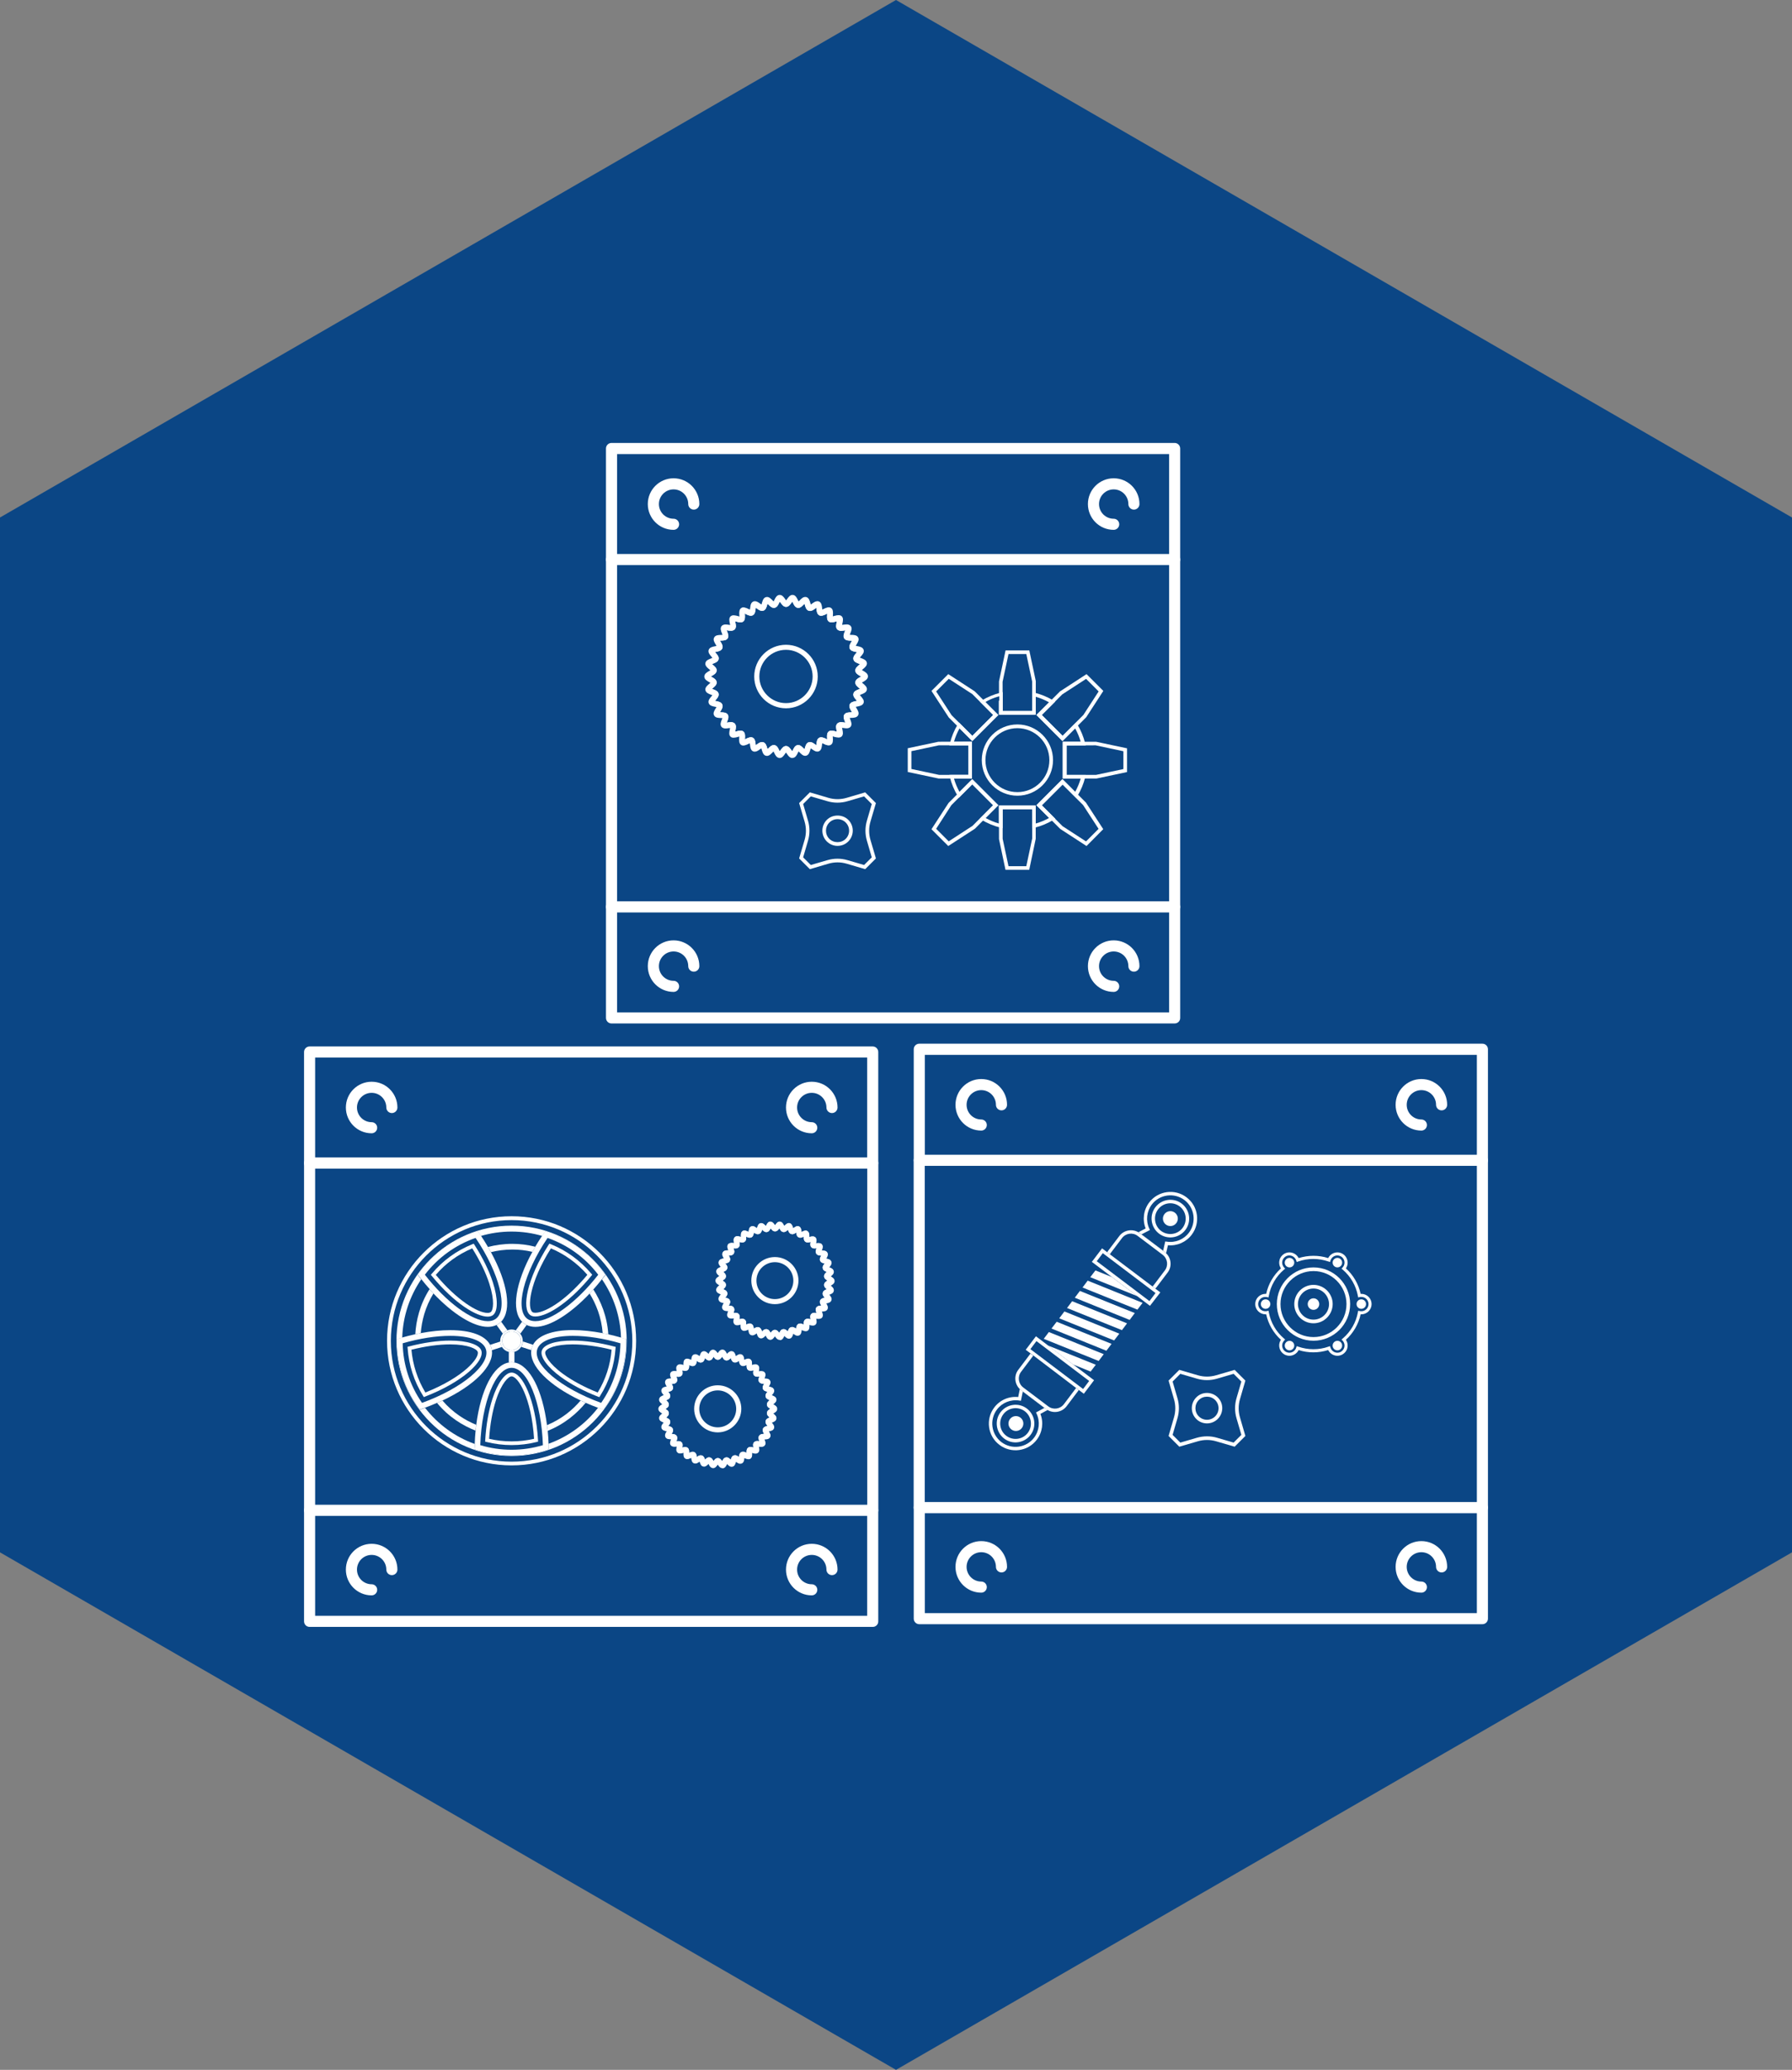 <?xml version="1.0" encoding="utf-8"?>
<!-- Generator: Adobe Illustrator 24.0.1, SVG Export Plug-In . SVG Version: 6.00 Build 0)  -->
<svg version="1.1" id="Ebene_1" xmlns="http://www.w3.org/2000/svg" xmlns:xlink="http://www.w3.org/1999/xlink" x="0px" y="0px"
	 viewBox="0 0 245.48 283.46" style="enable-background:new 0 0 245.48 283.46;" xml:space="preserve">
<rect x="0" y="0" width="245.48" height="283.46" fill="#808080" stroke="none"/>
<style type="text/css">
	.st0{fill:#0B4685;}
	.st1{fill:#FFFFFF;}
</style>
<g>
	<g>
		<g>
			<polygon class="st0" points="0,70.87 0,212.59 122.74,283.46 245.48,212.59 245.48,70.87 122.74,0 			"/>
		</g>
	</g>
	<g id="XMLID_77_">
		<g>
			<g>
				<path class="st1" d="M119.56,160.04H42.41c-0.42,0-0.76-0.34-0.76-0.76v-15.21c0-0.42,0.34-0.76,0.76-0.76h77.14
					c0.42,0,0.76,0.34,0.76,0.76v15.21C120.32,159.69,119.98,160.04,119.56,160.04z M43.17,158.51h75.62v-13.68H43.17V158.51z"/>
			</g>
		</g>
	</g>
	<g id="XMLID_76_">
		<g>
			<g>
				<path class="st1" d="M50.91,155.2c-1.95,0-3.53-1.58-3.53-3.53c0-1.95,1.58-3.53,3.53-3.53s3.53,1.58,3.53,3.53
					c0,0.42-0.34,0.76-0.76,0.76c-0.42,0-0.76-0.34-0.76-0.76c0-1.11-0.9-2.01-2.01-2.01s-2.01,0.9-2.01,2.01
					c0,1.11,0.9,2.01,2.01,2.01c0.42,0,0.76,0.34,0.76,0.76C51.67,154.86,51.33,155.2,50.91,155.2z"/>
			</g>
		</g>
	</g>
	<g id="XMLID_75_">
		<g>
			<g>
				<path class="st1" d="M111.2,155.2c-1.95,0-3.53-1.58-3.53-3.53c0-1.95,1.58-3.53,3.53-3.53s3.53,1.58,3.53,3.53
					c0,0.42-0.34,0.76-0.76,0.76s-0.76-0.34-0.76-0.76c0-1.11-0.9-2.01-2.01-2.01c-1.11,0-2.01,0.9-2.01,2.01
					c0,1.11,0.9,2.01,2.01,2.01c0.42,0,0.76,0.34,0.76,0.76C111.96,154.86,111.62,155.2,111.2,155.2z"/>
			</g>
		</g>
	</g>
	<g id="XMLID_74_">
		<g>
			<g>
				<path class="st1" d="M50.91,218.48c-1.95,0-3.53-1.58-3.53-3.53c0-1.95,1.58-3.53,3.53-3.53s3.53,1.58,3.53,3.53
					c0,0.42-0.34,0.76-0.76,0.76c-0.42,0-0.76-0.34-0.76-0.76c0-1.11-0.9-2.01-2.01-2.01s-2.01,0.9-2.01,2.01
					c0,1.11,0.9,2.01,2.01,2.01c0.42,0,0.76,0.34,0.76,0.76S51.33,218.48,50.91,218.48z"/>
			</g>
		</g>
	</g>
	<g id="XMLID_73_">
		<g>
			<g>
				<path class="st1" d="M111.2,218.48c-1.95,0-3.53-1.58-3.53-3.53c0-1.95,1.58-3.53,3.53-3.53s3.53,1.58,3.53,3.53
					c0,0.42-0.34,0.76-0.76,0.76s-0.76-0.34-0.76-0.76c0-1.11-0.9-2.01-2.01-2.01c-1.11,0-2.01,0.9-2.01,2.01
					c0,1.11,0.9,2.01,2.01,2.01c0.42,0,0.76,0.34,0.76,0.76S111.62,218.48,111.2,218.48z"/>
			</g>
		</g>
	</g>
	<g id="XMLID_72_">
		<g>
			<g>
				<path class="st1" d="M119.56,222.8H42.41c-0.42,0-0.76-0.34-0.76-0.76v-15.21c0-0.42,0.34-0.76,0.76-0.76h77.14
					c0.42,0,0.76,0.34,0.76,0.76v15.21C120.32,222.46,119.98,222.8,119.56,222.8z M43.17,221.28h75.62v-13.68H43.17V221.28z"/>
			</g>
		</g>
	</g>
	<g id="XMLID_71_">
		<g>
			<g>
				<path class="st1" d="M42.41,207.59c-0.42,0-0.76-0.34-0.76-0.76v-47.56c0-0.42,0.34-0.76,0.76-0.76c0.42,0,0.76,0.34,0.76,0.76
					v47.56C43.17,207.25,42.83,207.59,42.41,207.59z"/>
			</g>
		</g>
	</g>
	<g id="XMLID_68_">
		<g>
			<g>
				<path class="st1" d="M119.56,207.59c-0.42,0-0.76-0.34-0.76-0.76v-47.56c0-0.42,0.34-0.76,0.76-0.76s0.76,0.34,0.76,0.76v47.56
					C120.32,207.25,119.98,207.59,119.56,207.59z"/>
			</g>
		</g>
	</g>
	<g id="XMLID_45_">
		<g>
			<g>
				<path class="st1" d="M203.07,159.66h-77.14c-0.42,0-0.76-0.34-0.76-0.76v-15.21c0-0.42,0.34-0.76,0.76-0.76h77.14
					c0.42,0,0.76,0.34,0.76,0.76v15.21C203.83,159.32,203.49,159.66,203.07,159.66z M126.69,158.14h75.62v-13.68h-75.62V158.14z"/>
			</g>
		</g>
	</g>
	<g id="XMLID_44_">
		<g>
			<g>
				<path class="st1" d="M134.42,154.83c-1.95,0-3.53-1.58-3.53-3.53c0-1.95,1.58-3.53,3.53-3.53c1.95,0,3.53,1.58,3.53,3.53
					c0,0.42-0.34,0.76-0.76,0.76c-0.42,0-0.76-0.34-0.76-0.76c0-1.11-0.9-2.01-2.01-2.01s-2.01,0.9-2.01,2.01
					c0,1.11,0.9,2.01,2.01,2.01c0.42,0,0.76,0.34,0.76,0.76S134.84,154.83,134.42,154.83z"/>
			</g>
		</g>
	</g>
	<g id="XMLID_43_">
		<g>
			<g>
				<path class="st1" d="M194.71,154.83c-1.95,0-3.53-1.58-3.53-3.53c0-1.95,1.58-3.53,3.53-3.53c1.95,0,3.53,1.58,3.53,3.53
					c0,0.42-0.34,0.76-0.76,0.76c-0.42,0-0.76-0.34-0.76-0.76c0-1.11-0.9-2.01-2.01-2.01c-1.11,0-2.01,0.9-2.01,2.01
					c0,1.11,0.9,2.01,2.01,2.01c0.42,0,0.76,0.34,0.76,0.76S195.13,154.83,194.71,154.83z"/>
			</g>
		</g>
	</g>
	<g id="XMLID_42_">
		<g>
			<g>
				<path class="st1" d="M134.42,218.11c-1.95,0-3.53-1.58-3.53-3.53c0-1.95,1.58-3.53,3.53-3.53c1.95,0,3.53,1.58,3.53,3.53
					c0,0.42-0.34,0.76-0.76,0.76c-0.42,0-0.76-0.34-0.76-0.76c0-1.11-0.9-2.01-2.01-2.01s-2.01,0.9-2.01,2.01
					c0,1.11,0.9,2.01,2.01,2.01c0.42,0,0.76,0.34,0.76,0.76S134.84,218.11,134.42,218.11z"/>
			</g>
		</g>
	</g>
	<g id="XMLID_41_">
		<g>
			<g>
				<path class="st1" d="M194.71,218.11c-1.95,0-3.53-1.58-3.53-3.53c0-1.95,1.58-3.53,3.53-3.53c1.95,0,3.53,1.58,3.53,3.53
					c0,0.42-0.34,0.76-0.76,0.76c-0.42,0-0.76-0.34-0.76-0.76c0-1.11-0.9-2.01-2.01-2.01c-1.11,0-2.01,0.9-2.01,2.01
					c0,1.11,0.9,2.01,2.01,2.01c0.42,0,0.76,0.34,0.76,0.76S195.13,218.11,194.71,218.11z"/>
			</g>
		</g>
	</g>
	<g id="XMLID_40_">
		<g>
			<g>
				<path class="st1" d="M203.07,222.43h-77.14c-0.42,0-0.76-0.34-0.76-0.76v-15.21c0-0.42,0.34-0.76,0.76-0.76h77.14
					c0.42,0,0.76,0.34,0.76,0.76v15.21C203.83,222.09,203.49,222.43,203.07,222.43z M126.69,220.91h75.62v-13.68h-75.62V220.91z"/>
			</g>
		</g>
	</g>
	<g id="XMLID_39_">
		<g>
			<g>
				<path class="st1" d="M125.92,207.22c-0.42,0-0.76-0.34-0.76-0.76V158.9c0-0.42,0.34-0.76,0.76-0.76s0.76,0.34,0.76,0.76v47.56
					C126.69,206.88,126.34,207.22,125.92,207.22z"/>
			</g>
		</g>
	</g>
	<g id="XMLID_36_">
		<g>
			<g>
				<path class="st1" d="M203.07,207.22c-0.42,0-0.76-0.34-0.76-0.76V158.9c0-0.42,0.34-0.76,0.76-0.76c0.42,0,0.76,0.34,0.76,0.76
					v47.56C203.83,206.88,203.49,207.22,203.07,207.22z"/>
			</g>
		</g>
	</g>
	<g id="XMLID_15_">
		<g>
			<g>
				<path class="st1" d="M160.91,77.39H83.77c-0.42,0-0.76-0.34-0.76-0.76V61.42c0-0.42,0.34-0.76,0.76-0.76h77.14
					c0.42,0,0.76,0.34,0.76,0.76v15.21C161.68,77.05,161.34,77.39,160.91,77.39z M84.53,75.87h75.62V62.19H84.53V75.87z"/>
			</g>
		</g>
	</g>
	<g id="XMLID_14_">
		<g>
			<g>
				<path class="st1" d="M92.27,72.56c-1.95,0-3.53-1.58-3.53-3.53c0-1.95,1.58-3.53,3.53-3.53s3.53,1.58,3.53,3.53
					c0,0.42-0.34,0.76-0.76,0.76c-0.42,0-0.76-0.34-0.76-0.76c0-1.11-0.9-2.01-2.01-2.01c-1.11,0-2.01,0.9-2.01,2.01
					c0,1.11,0.9,2.01,2.01,2.01c0.42,0,0.76,0.34,0.76,0.76C93.03,72.22,92.69,72.56,92.27,72.56z"/>
			</g>
		</g>
	</g>
	<g id="XMLID_13_">
		<g>
			<g>
				<path class="st1" d="M152.56,72.56c-1.95,0-3.53-1.58-3.53-3.53c0-1.95,1.58-3.53,3.53-3.53c1.95,0,3.53,1.58,3.53,3.53
					c0,0.42-0.34,0.76-0.76,0.76c-0.42,0-0.76-0.34-0.76-0.76c0-1.11-0.9-2.01-2.01-2.01s-2.01,0.9-2.01,2.01
					c0,1.11,0.9,2.01,2.01,2.01c0.42,0,0.76,0.34,0.76,0.76C153.32,72.22,152.98,72.56,152.56,72.56z"/>
			</g>
		</g>
	</g>
	<g id="XMLID_12_">
		<g>
			<g>
				<path class="st1" d="M92.27,135.84c-1.95,0-3.53-1.58-3.53-3.53c0-1.95,1.58-3.53,3.53-3.53s3.53,1.58,3.53,3.53
					c0,0.42-0.34,0.76-0.76,0.76c-0.42,0-0.76-0.34-0.76-0.76c0-1.11-0.9-2.01-2.01-2.01c-1.11,0-2.01,0.9-2.01,2.01
					c0,1.11,0.9,2.01,2.01,2.01c0.42,0,0.76,0.34,0.76,0.76S92.69,135.84,92.27,135.84z"/>
			</g>
		</g>
	</g>
	<g id="XMLID_11_">
		<g>
			<g>
				<path class="st1" d="M152.56,135.84c-1.95,0-3.53-1.58-3.53-3.53c0-1.95,1.58-3.53,3.53-3.53c1.95,0,3.53,1.58,3.53,3.53
					c0,0.42-0.34,0.76-0.76,0.76c-0.42,0-0.76-0.34-0.76-0.76c0-1.11-0.9-2.01-2.01-2.01s-2.01,0.9-2.01,2.01
					c0,1.11,0.9,2.01,2.01,2.01c0.42,0,0.76,0.34,0.76,0.76S152.98,135.84,152.56,135.84z"/>
			</g>
		</g>
	</g>
	<g id="XMLID_10_">
		<g>
			<g>
				<path class="st1" d="M160.91,140.16H83.77c-0.42,0-0.76-0.34-0.76-0.76v-15.21c0-0.42,0.34-0.76,0.76-0.76h77.14
					c0.42,0,0.76,0.34,0.76,0.76v15.21C161.68,139.82,161.34,140.16,160.91,140.16z M84.53,138.64h75.62v-13.68H84.53V138.64z"/>
			</g>
		</g>
	</g>
	<g id="XMLID_9_">
		<g>
			<g>
				<path class="st1" d="M83.77,124.95c-0.42,0-0.76-0.34-0.76-0.76V76.63c0-0.42,0.34-0.76,0.76-0.76s0.76,0.34,0.76,0.76v47.56
					C84.53,124.61,84.19,124.95,83.77,124.95z"/>
			</g>
		</g>
	</g>
	<g id="XMLID_6_">
		<g>
			<g>
				<path class="st1" d="M160.91,124.95c-0.42,0-0.76-0.34-0.76-0.76V76.63c0-0.42,0.34-0.76,0.76-0.76c0.42,0,0.76,0.34,0.76,0.76
					v47.56C161.68,124.61,161.34,124.95,160.91,124.95z"/>
			</g>
		</g>
	</g>
	<g>
		<path class="st1" d="M141.39,113.42v-2.61h-4.04v2.61l-0.31-0.08c-0.9-0.23-1.76-0.58-2.56-1.06l-0.27-0.16l1.84-1.84l-2.86-2.86
			l-1.84,1.84l-0.17-0.27c-0.48-0.8-0.83-1.66-1.06-2.56l-0.08-0.31h2.61v-4.04h-2.6l0.08-0.31c0.23-0.9,0.58-1.76,1.06-2.56
			l0.17-0.27l1.84,1.84l2.86-2.86l-1.84-1.84l0.28-0.16c0.8-0.48,1.66-0.83,2.56-1.06l0.31-0.08v2.6h4.04v-2.6l0.31,0.08
			c0.9,0.23,1.76,0.58,2.56,1.06l0.28,0.16l-1.84,1.84l2.86,2.86l1.84-1.84l0.17,0.28c0.48,0.8,0.83,1.66,1.06,2.56l0.08,0.31h-2.6
			v4.04h2.61l-0.08,0.31c-0.22,0.9-0.58,1.76-1.06,2.56l-0.17,0.27l-1.84-1.84l-2.86,2.86l1.84,1.84l-0.28,0.16
			c-0.8,0.48-1.66,0.84-2.56,1.06L141.39,113.42z M135.01,112.02c0.58,0.32,1.2,0.58,1.83,0.76v-2.46h5.04v2.46
			c0.64-0.18,1.25-0.44,1.83-0.76l-1.74-1.74l3.57-3.57l1.74,1.74c0.32-0.58,0.58-1.2,0.76-1.83h-2.46v-5.04h2.46
			c-0.18-0.64-0.44-1.25-0.76-1.83l-1.74,1.74l-3.57-3.57l1.74-1.74c-0.58-0.32-1.2-0.58-1.83-0.76v2.46h-5.04v-2.46
			c-0.64,0.19-1.25,0.44-1.83,0.76l1.74,1.74l-3.57,3.57l-1.74-1.74c-0.32,0.58-0.58,1.2-0.76,1.83h2.46v5.04h-2.46
			c0.18,0.64,0.44,1.25,0.76,1.83l1.74-1.74l3.57,3.57L135.01,112.02z M139.37,108.97c-2.69,0-4.88-2.19-4.88-4.88
			s2.19-4.88,4.88-4.88s4.88,2.19,4.88,4.88S142.06,108.97,139.37,108.97z M139.37,99.72c-2.41,0-4.38,1.96-4.38,4.38
			s1.96,4.38,4.38,4.38s4.38-1.96,4.38-4.38S141.78,99.72,139.37,99.72z"/>
	</g>
	<g>
		<path class="st1" d="M148.38,106.62h-2.79v-5.04h4.55l4.25,0.9v3.25l-4.2,0.89L148.38,106.62z M146.09,106.12h4.05l3.75-0.8v-2.44
			l-3.8-0.81l-4,0.01V106.12z"/>
	</g>
	<g>
		<path class="st1" d="M148.84,115.86l-3.6-2.34l-3.26-3.25l3.57-3.57l3.21,3.21l2.37,3.64L148.84,115.86z M142.69,110.28l2.86,2.86
			l3.22,2.09l1.72-1.72l-2.12-3.26l-2.83-2.82L142.69,110.28z"/>
	</g>
	<g>
		<path class="st1" d="M140.99,119.12h-3.25l-0.89-4.2l-0.01-4.6h5.04v4.55L140.99,119.12z M138.15,118.62h2.44l0.81-3.8l-0.01-4
			h-4.04v4.05L138.15,118.62z"/>
	</g>
	<g>
		<path class="st1" d="M129.9,115.86l-2.3-2.3l2.34-3.6l3.25-3.26l3.57,3.57l-3.21,3.22L129.9,115.86z M128.24,113.5l1.72,1.72
			l3.26-2.12l2.82-2.83l-2.86-2.86l-2.86,2.86L128.24,113.5z"/>
	</g>
	<g>
		<path class="st1" d="M133.15,106.62h-4.55l-4.25-0.9v-3.25l4.2-0.89l4.6-0.01V106.62z M124.85,105.31l3.8,0.81l4-0.01v-4.04h-4.05
			l-3.75,0.8V105.31z"/>
	</g>
	<g>
		<path class="st1" d="M141.89,97.87h-5.04v-4.55l0.9-4.25h3.25l0.89,4.2L141.89,97.87z M137.35,97.37h4.04v-4.05l-0.8-3.75h-2.44
			l-0.81,3.8L137.35,97.37z"/>
	</g>
	<g>
		<path class="st1" d="M145.55,101.48l-3.57-3.57l3.22-3.22l3.64-2.37l2.3,2.3l-2.34,3.6L145.55,101.48z M142.69,97.91l2.86,2.86
			l2.86-2.86l2.09-3.22l-1.72-1.72l-3.26,2.12l-0.11,0.11L142.69,97.91z"/>
	</g>
	<g>
		<path class="st1" d="M133.19,101.48l-3.22-3.22l-2.37-3.64l2.3-2.3l3.6,2.34l0.19,0.18l3.07,3.07L133.19,101.48z M128.24,94.69
			l2.12,3.26l2.83,2.82l2.86-2.86l-2.86-2.86l-3.22-2.09L128.24,94.69z"/>
	</g>
	<g>
		<g>
			<path class="st1" d="M70.08,166.56c-9.41,0-17.06,7.65-17.06,17.06c0,9.41,7.65,17.06,17.06,17.06s17.06-7.65,17.06-17.06
				C87.14,174.21,79.49,166.56,70.08,166.56z M70.08,200.17c-9.12,0-16.54-7.42-16.54-16.54s7.42-16.54,16.54-16.54
				s16.54,7.42,16.54,16.54S79.2,200.17,70.08,200.17z"/>
		</g>
		<g>
			<path class="st1" d="M70.08,167.85c-8.7,0-15.77,7.07-15.77,15.77c0,8.7,7.07,15.77,15.77,15.77c8.7,0,15.77-7.07,15.77-15.77
				C85.85,174.93,78.77,167.85,70.08,167.85z M82.81,192.81l-0.17,0.23l-0.27-0.1c-0.15-0.05-0.29-0.1-0.44-0.16
				c-1.73,2.24-4.08,3.97-6.79,4.94c0.01,0.15,0.01,0.3,0.01,0.45l0.01,0.29l-0.28,0.09c-3.11,1-6.5,1-9.61,0L65,198.48l0.01-0.29
				c0-0.15,0.01-0.3,0.01-0.45c-2.71-0.97-5.06-2.71-6.79-4.94c-0.14,0.05-0.29,0.11-0.44,0.16l-0.27,0.1l-0.17-0.23
				c-1.93-2.67-2.96-5.84-2.97-9.14l0-0.29l0.28-0.08c0.15-0.04,0.29-0.09,0.44-0.13c0.09-2.96,1.04-5.7,2.6-7.99
				c-0.09-0.12-0.19-0.24-0.28-0.36l-0.18-0.23l0.17-0.23c1.95-2.67,4.63-4.62,7.77-5.65l0.28-0.09l0.16,0.24
				c0.09,0.13,0.17,0.25,0.26,0.38c1.33-0.39,2.74-0.6,4.2-0.6c1.46,0,2.87,0.21,4.2,0.6c0.08-0.13,0.17-0.25,0.26-0.38l0.16-0.24
				l0.28,0.09c3.14,1.03,5.83,2.98,7.78,5.65l0.17,0.23l-0.18,0.23c-0.09,0.12-0.19,0.25-0.28,0.37c1.57,2.29,2.51,5.03,2.6,7.99
				c0.15,0.04,0.29,0.08,0.44,0.13l0.28,0.08l0,0.29C85.77,186.97,84.75,190.13,82.81,192.81z"/>
		</g>
		<g>
			<path class="st1" d="M60.61,191.8c-0.24,0.11-0.49,0.22-0.74,0.33c1.61,1.95,3.53,3.1,5.27,3.79c0.03-0.27,0.06-0.54,0.09-0.8
				C63.69,194.49,62.03,193.46,60.61,191.8z"/>
		</g>
		<g>
			<polygon class="st1" points="69.51,182.18 68.65,180.99 68.65,180.99 69.51,182.18 			"/>
		</g>
		<g>
			<path class="st1" d="M68.53,183.72l-1.39,0.45c0.06,0.11,0.11,0.23,0.15,0.36c0.04,0.12,0.07,0.25,0.09,0.38l1.39-0.45
				C68.63,184.24,68.55,183.99,68.53,183.72z"/>
		</g>
		<g>
			<polygon class="st1" points="68.88,182.63 68.03,181.45 68.03,181.45 68.88,182.63 			"/>
		</g>
		<g>
			<path class="st1" d="M58.84,176.55c-1.34,2.12-1.84,4.3-1.95,6.17c0.25-0.05,0.5-0.1,0.75-0.15c0.13-1.66,0.59-3.56,1.74-5.44
				C59.2,176.94,59.02,176.75,58.84,176.55z"/>
		</g>
		<g>
			<path class="st1" d="M70.2,171.12c0.92,0,1.84,0.11,2.73,0.32c0.13-0.23,0.26-0.47,0.4-0.7c-1.03-0.26-2.07-0.4-3.13-0.4
				c0,0,0,0,0,0c-1.23,0-2.35,0.17-3.35,0.43c0.14,0.24,0.27,0.47,0.4,0.71C68.14,171.26,69.13,171.12,70.2,171.12
				C70.2,171.12,70.2,171.12,70.2,171.12z"/>
		</g>
		<g>
			<path class="st1" d="M69.51,182.18l-0.86-1.18c-0.09,0.09-0.19,0.18-0.3,0.26c-0.1,0.08-0.22,0.14-0.33,0.2l0.86,1.18
				C69.05,182.43,69.27,182.27,69.51,182.18z"/>
		</g>
		<g>
			<path class="st1" d="M71.28,182.64l0.86-1.18c-0.12-0.06-0.23-0.13-0.34-0.2c-0.1-0.08-0.2-0.16-0.29-0.25l-0.86,1.18
				C70.9,182.28,71.11,182.44,71.28,182.64z"/>
		</g>
		<g>
			<polygon class="st1" points="71.39,184.45 72.78,184.91 72.78,184.91 71.39,184.45 			"/>
		</g>
		<g>
			<polygon class="st1" points="71.63,183.72 73.02,184.17 73.02,184.17 71.63,183.72 			"/>
		</g>
		<g>
			<path class="st1" d="M80.77,177.15c0.87,1.42,1.62,3.23,1.79,5.43c0.26,0.05,0.51,0.1,0.77,0.16c-0.16-2.5-1.04-4.57-2.05-6.15
				C81.11,176.78,80.94,176.97,80.77,177.15z"/>
		</g>
		<g>
			<path class="st1" d="M74.93,195.17c0.03,0.26,0.06,0.52,0.09,0.78c2.33-0.93,4.02-2.4,5.21-3.84c-0.24-0.1-0.47-0.21-0.69-0.32
				C78.46,193.06,76.96,194.33,74.93,195.17z"/>
		</g>
		<g>
			<path class="st1" d="M70.08,185.17c-0.13,0-0.26-0.02-0.38-0.05v1.46c0.13-0.02,0.25-0.03,0.38-0.03c0.13,0,0.26,0.01,0.39,0.03
				v-1.46C70.34,185.15,70.21,185.17,70.08,185.17z"/>
		</g>
		<g>
			<path class="st1" d="M71.39,184.45l1.39,0.45c0.02-0.13,0.05-0.25,0.09-0.38c0.04-0.12,0.09-0.24,0.15-0.36l-1.39-0.45
				C71.61,183.99,71.52,184.24,71.39,184.45z"/>
		</g>
		<g>
			<circle class="st1" cx="70.08" cy="183.62" r="1.29"/>
		</g>
		<g>
			<path class="st1" d="M70.65,182.18c-0.18-0.07-0.37-0.11-0.57-0.11c-0.2,0-0.39,0.04-0.57,0.11c0,0,0,0,0,0
				c-0.25,0.1-0.46,0.25-0.63,0.46c0,0,0,0,0,0c-0.22,0.27-0.36,0.61-0.36,0.99c0,0.03,0,0.07,0,0.1c0.02,0.27,0.1,0.52,0.24,0.74
				c0.21,0.33,0.54,0.57,0.92,0.67c0.12,0.03,0.25,0.05,0.38,0.05c0.14,0,0.27-0.02,0.39-0.05c0.38-0.1,0.71-0.34,0.92-0.67
				c0,0,0,0,0,0c0.14-0.22,0.22-0.47,0.24-0.74c0,0,0,0,0,0c0-0.03,0-0.06,0-0.1c0-0.37-0.13-0.72-0.35-0.98
				C71.11,182.44,70.9,182.28,70.65,182.18z M71.37,183.62c0,0.71-0.58,1.29-1.29,1.29c-0.71,0-1.29-0.58-1.29-1.29
				c0-0.71,0.58-1.29,1.29-1.29C70.79,182.33,71.37,182.91,71.37,183.62z"/>
		</g>
		<g>
			<path class="st1" d="M60.61,191.8c4.36-2.05,7.07-4.76,6.77-6.89c-0.02-0.13-0.05-0.26-0.09-0.38c-0.04-0.12-0.09-0.24-0.15-0.36
				c-0.68-1.28-2.63-2.01-5.46-2.01h0c-1.26,0-2.62,0.14-4.05,0.41c-0.25,0.05-0.5,0.1-0.75,0.15c-0.59,0.13-1.19,0.28-1.79,0.45
				c-0.15,0.04-0.29,0.08-0.44,0.13l-0.28,0.08l0,0.29c0.01,3.3,1.04,6.47,2.97,9.14l0.17,0.23l0.27-0.1
				c0.15-0.05,0.29-0.1,0.44-0.16c0.57-0.21,1.12-0.43,1.64-0.66C60.12,192.02,60.37,191.91,60.61,191.8z M57.81,192.12
				c-1.67-2.41-2.59-5.22-2.65-8.16c2.32-0.67,4.57-1.02,6.53-1.02c2.68,0,4.5,0.68,4.87,1.83
				C67.23,186.85,63.33,190.12,57.81,192.12z"/>
		</g>
		<g>
			<path class="st1" d="M65.94,184.97c-0.27-0.84-1.94-1.38-4.26-1.38c-1.69,0-3.65,0.28-5.65,0.8l-0.21,0.05l0.02,0.21
				c0.17,2.33,0.88,4.52,2.11,6.5l0.11,0.18l0.2-0.08C63.42,189.25,66.4,186.38,65.94,184.97z M58.27,190.7
				c-1.08-1.8-1.72-3.77-1.91-5.86c1.89-0.48,3.72-0.73,5.31-0.73c2.5,0,3.64,0.63,3.77,1.02C65.72,185.97,63.5,188.62,58.27,190.7z
				"/>
		</g>
		<g>
			<path class="st1" d="M59.37,177.13c2.66,2.81,5.47,4.58,7.45,4.58c0.45,0,0.85-0.09,1.21-0.26c0,0,0,0,0,0
				c0.12-0.06,0.23-0.12,0.33-0.2c0.11-0.08,0.2-0.16,0.3-0.26c0,0,0,0,0,0c1.49-1.55,0.89-5.31-1.41-9.51
				c-0.13-0.23-0.26-0.47-0.4-0.71c-0.3-0.51-0.62-1.03-0.97-1.55c-0.08-0.13-0.17-0.25-0.26-0.38l-0.16-0.24l-0.28,0.09
				c-3.14,1.03-5.83,2.99-7.77,5.65l-0.17,0.23l0.18,0.23c0.09,0.12,0.19,0.24,0.28,0.36c0.38,0.48,0.76,0.93,1.15,1.37
				C59.02,176.75,59.2,176.94,59.37,177.13z M65.15,169.53c3.29,4.86,4.53,9.8,2.75,11.09c-0.29,0.21-0.65,0.31-1.08,0.31
				c-2.17,0-5.69-2.6-8.62-6.36C59.98,172.24,62.37,170.5,65.15,169.53z"/>
		</g>
		<g>
			<path class="st1" d="M72.93,171.44c-2.32,4.23-2.93,8.01-1.42,9.56c0.09,0.09,0.19,0.18,0.29,0.25c0.11,0.08,0.22,0.14,0.34,0.2
				c0.35,0.17,0.75,0.26,1.2,0.26c1.98,0,4.78-1.76,7.43-4.56c0.17-0.18,0.34-0.37,0.51-0.56c0.4-0.45,0.8-0.92,1.18-1.41
				c0.1-0.12,0.19-0.24,0.28-0.37l0.18-0.23l-0.17-0.23c-1.95-2.67-4.64-4.62-7.78-5.65l-0.28-0.09l-0.16,0.24
				c-0.09,0.13-0.17,0.25-0.26,0.38c-0.34,0.51-0.66,1.01-0.95,1.51C73.19,170.97,73.06,171.21,72.93,171.44z M75.01,169.53
				c2.77,0.97,5.16,2.7,6.94,5.04c-2.93,3.76-6.45,6.36-8.62,6.36c-0.43,0-0.8-0.11-1.08-0.31
				C70.48,179.34,71.72,174.4,75.01,169.53z"/>
		</g>
		<g>
			<path class="st1" d="M85.5,183.3c-0.15-0.04-0.29-0.09-0.44-0.13c-0.58-0.16-1.16-0.31-1.73-0.44c-0.26-0.06-0.52-0.11-0.77-0.16
				c-1.44-0.27-2.82-0.42-4.08-0.42c0,0,0,0,0,0c-2.82,0-4.78,0.73-5.46,2.01c0,0,0,0,0,0c-0.06,0.12-0.11,0.23-0.15,0.36
				c-0.04,0.12-0.07,0.25-0.09,0.38c0,0,0,0,0,0c-0.3,2.13,2.41,4.83,6.76,6.89c0.23,0.11,0.46,0.21,0.69,0.32
				c0.55,0.24,1.11,0.47,1.7,0.69c0.14,0.05,0.29,0.11,0.44,0.16l0.27,0.1l0.17-0.23c1.93-2.68,2.96-5.84,2.97-9.14l0-0.29
				L85.5,183.3z M82.35,192.12c-5.52-2-9.43-5.27-8.75-7.35c0.37-1.14,2.19-1.83,4.87-1.83h0c1.96,0,4.21,0.35,6.52,1.02
				C84.94,186.89,84.03,189.7,82.35,192.12z"/>
		</g>
		<g>
			<path class="st1" d="M74.93,195.17c-0.61-4.78-2.34-8.2-4.46-8.58c-0.13-0.02-0.26-0.03-0.39-0.03c-0.13,0-0.26,0.01-0.38,0.03
				c-2.12,0.37-3.85,3.77-4.46,8.54c-0.03,0.26-0.06,0.53-0.09,0.8c-0.06,0.59-0.1,1.19-0.12,1.81c-0.01,0.15-0.01,0.3-0.01,0.45
				L65,198.48l0.28,0.09c3.11,1,6.5,1,9.61,0l0.28-0.09l-0.01-0.29c0-0.15-0.01-0.3-0.01-0.45c-0.02-0.61-0.06-1.21-0.12-1.79
				C74.99,195.69,74.96,195.42,74.93,195.17z M65.79,197.91c0.2-5.86,2.1-10.59,4.29-10.59c2.19,0,4.09,4.72,4.29,10.59
				C71.59,198.75,68.57,198.75,65.79,197.91z"/>
		</g>
		<g>
			<path class="st1" d="M66.79,180.31c0.3,0,0.54-0.07,0.73-0.2c0.71-0.52,0.71-2.28,0-4.48c-0.52-1.61-1.39-3.38-2.51-5.13
				l-0.12-0.18l-0.2,0.08c-2.17,0.88-4.03,2.23-5.53,4.02l-0.14,0.16l0.14,0.17C62.29,178.56,65.31,180.31,66.79,180.31z
				 M64.69,170.96c1.04,1.65,1.85,3.31,2.34,4.83c0.77,2.38,0.53,3.65,0.19,3.9c-0.1,0.07-0.24,0.11-0.43,0.11
				c-1.38,0-4.24-1.79-7.09-5.21C61.07,172.99,62.75,171.78,64.69,170.96z"/>
		</g>
		<g>
			<path class="st1" d="M72.64,180.1c0.17,0.13,0.41,0.19,0.7,0.19c0.88,0,2.18-0.57,3.55-1.58c1.37-0.99,2.79-2.37,4.1-3.97
				l0.14-0.17l-0.14-0.16c-1.51-1.79-3.37-3.14-5.53-4.02l-0.2-0.08l-0.12,0.18C72.16,175.16,71.43,179.23,72.64,180.1z
				 M75.47,170.96c1.93,0.82,3.61,2.04,4.99,3.62c-1.25,1.5-2.58,2.78-3.87,3.72c-1.27,0.92-2.49,1.48-3.25,1.48
				c-0.18,0-0.32-0.03-0.4-0.09C72.22,179.16,72.47,175.71,75.47,170.96z"/>
		</g>
		<g>
			<path class="st1" d="M74.22,184.97c-0.27,0.84,0.76,2.26,2.63,3.62c1.37,0.99,3.11,1.92,5.05,2.67l0.2,0.08l0.11-0.18
				c1.24-1.98,1.95-4.17,2.11-6.5l0.02-0.21l-0.21-0.05c-2.01-0.53-3.97-0.81-5.68-0.81C76.12,183.58,74.49,184.11,74.22,184.97z
				 M81.88,190.7c-1.81-0.72-3.44-1.6-4.73-2.53c-2.02-1.47-2.57-2.65-2.45-3.04c0.16-0.49,1.4-1.02,3.74-1.02
				c1.6,0,3.44,0.25,5.34,0.73C83.61,186.93,82.97,188.9,81.88,190.7z"/>
		</g>
		<g>
			<path class="st1" d="M70.08,187.97c-0.88,0-1.92,1.42-2.63,3.62c-0.52,1.61-0.86,3.56-0.98,5.63l-0.01,0.21l0.21,0.05
				c2.24,0.56,4.59,0.56,6.83,0l0.21-0.05l-0.01-0.21C73.37,191.69,71.56,187.97,70.08,187.97z M67,197.04
				c0.13-1.95,0.45-3.77,0.94-5.28c0.77-2.38,1.72-3.27,2.14-3.27c0.89,0,2.72,2.93,3.08,8.55C71.14,197.51,69.02,197.51,67,197.04z
				"/>
		</g>
	</g>
	<g>
		<g>
			<path class="st1" d="M159.56,171.47c0.06,0.05,0.13,0.1,0.18,0.16l0.25-1.1c1.26,0.12,2.49-0.42,3.26-1.44
				c1.22-1.61,0.9-3.91-0.71-5.12c-1.61-1.22-3.91-0.9-5.12,0.71c-0.77,1.02-0.95,2.36-0.48,3.55l-0.99,0.52
				c0.07,0.04,0.13,0.08,0.2,0.13L159.56,171.47z M157.78,164.96c1.06-1.4,3.06-1.68,4.47-0.62c1.4,1.06,1.68,3.06,0.62,4.47
				c-0.71,0.94-1.87,1.41-3.03,1.23l-0.22-0.03l-0.28,1.27l-2.96-2.24l1.15-0.6l-0.1-0.2C156.93,167.16,157.07,165.91,157.78,164.96
				z"/>
		</g>
		<g>
			<path class="st1" d="M162.38,168.44c0.86-1.13,0.63-2.75-0.5-3.61c-1.13-0.86-2.75-0.63-3.61,0.5c-0.86,1.13-0.63,2.75,0.5,3.61
				S161.52,169.57,162.38,168.44z M158.64,165.62c0.7-0.93,2.02-1.11,2.95-0.41s1.11,2.02,0.41,2.95c-0.7,0.93-2.02,1.11-2.95,0.41
				C158.13,167.87,157.94,166.54,158.64,165.62z"/>
		</g>
		<g>
			<path class="st1" d="M161.14,167.5c0.34-0.45,0.25-1.09-0.2-1.43c-0.45-0.34-1.09-0.25-1.43,0.2c-0.34,0.45-0.25,1.09,0.2,1.43
				C160.16,168.04,160.8,167.95,161.14,167.5z"/>
		</g>
		<g>
			<path class="st1" d="M152.18,171.56l1.52-2.01c0.51-0.67,1.47-0.81,2.14-0.3l3.43,2.59c0.67,0.51,0.81,1.47,0.3,2.14l-1.52,2.01
				c-0.05,0.07-0.11,0.13-0.17,0.19l0.38,0.29c0.06-0.06,0.12-0.12,0.17-0.19l1.52-2.01c0.62-0.81,0.51-1.95-0.21-2.64
				c-0.06-0.05-0.12-0.11-0.18-0.16l-3.43-2.59c-0.06-0.05-0.13-0.09-0.2-0.13c-0.86-0.5-1.98-0.29-2.6,0.52l-1.52,2.01
				c-0.05,0.07-0.1,0.14-0.14,0.21l0.38,0.29C152.08,171.7,152.13,171.63,152.18,171.56z"/>
		</g>
		<g>
			<polygon class="st1" points="150.06,173.98 149.35,174.91 155.78,177.5 152.32,174.89 			"/>
		</g>
		<g>
			<polygon class="st1" points="156.52,178.42 149,175.38 148.29,176.32 155.81,179.35 			"/>
		</g>
		<g>
			<polygon class="st1" points="155.45,179.82 147.93,176.79 147.23,177.72 154.75,180.76 			"/>
		</g>
		<g>
			<polygon class="st1" points="154.39,181.23 146.87,178.2 146.17,179.13 153.69,182.16 			"/>
		</g>
		<g>
			<polygon class="st1" points="153.33,182.64 145.81,179.6 145.1,180.54 152.62,183.57 			"/>
		</g>
		<g>
			<polygon class="st1" points="152.27,184.04 144.75,181.01 144.04,181.94 151.56,184.98 			"/>
		</g>
		<g>
			<polygon class="st1" points="142.98,183.35 150.5,186.38 151.2,185.45 143.68,182.42 			"/>
		</g>
		<g>
			<polygon class="st1" points="149.4,187.83 150.11,186.9 143.55,184.26 147.01,186.87 			"/>
		</g>
		<g>
			<path class="st1" d="M158.95,176.99l-0.69-0.52l-0.38-0.29l-5.84-4.41l-0.38-0.29l-0.69-0.52l-1.4,1.85l2.74,2.07l3.45,2.61
				l1.77,1.34L158.95,176.99z M157.46,178.18l-7.22-5.46l0.83-1.1l7.22,5.46L157.46,178.18z"/>
		</g>
		<g>
			<path class="st1" d="M139.88,190.37c-0.06-0.05-0.12-0.1-0.18-0.15l-0.22,1.1c-1.27-0.13-2.51,0.41-3.28,1.43
				c-1.22,1.61-0.9,3.91,0.71,5.12c1.61,1.22,3.91,0.9,5.12-0.71c0.77-1.02,0.95-2.35,0.49-3.53l0.99-0.54
				c-0.07-0.04-0.14-0.08-0.2-0.13L139.88,190.37z M141.66,196.88c-1.06,1.4-3.06,1.68-4.47,0.62c-1.4-1.06-1.68-3.06-0.62-4.47
				c0.71-0.94,1.88-1.41,3.06-1.23l0.22,0.04l0.26-1.27l2.96,2.24l-1.15,0.62l0.09,0.2C142.5,194.69,142.37,195.94,141.66,196.88z"
				/>
		</g>
		<g>
			<path class="st1" d="M137.06,193.4c-0.86,1.13-0.63,2.75,0.5,3.61s2.75,0.63,3.61-0.5c0.86-1.13,0.63-2.75-0.5-3.61
				C139.54,192.04,137.92,192.27,137.06,193.4z M140.8,196.22c-0.7,0.93-2.02,1.11-2.95,0.41c-0.93-0.7-1.11-2.02-0.41-2.95
				c0.7-0.93,2.02-1.11,2.95-0.41C141.31,193.97,141.5,195.3,140.8,196.22z"/>
		</g>
		<g>
			
				<ellipse transform="matrix(0.603 -0.798 0.798 0.603 -100.294 188.412)" class="st1" cx="139.12" cy="194.95" rx="1.02" ry="1.02"/>
		</g>
		<g>
			<path class="st1" d="M147.41,190.08c-0.02,0.02-0.03,0.05-0.05,0.07l-1.62,2.15c-0.51,0.67-1.47,0.81-2.14,0.3l-3.43-2.59
				c-0.67-0.51-0.81-1.47-0.3-2.14l1.62-2.15c0.02-0.02,0.03-0.04,0.05-0.07l-0.38-0.28c-0.02,0.02-0.04,0.04-0.05,0.07l-1.62,2.15
				c-0.62,0.81-0.51,1.95,0.21,2.64c0.06,0.05,0.12,0.11,0.18,0.15l3.43,2.59c0.06,0.05,0.13,0.09,0.2,0.13
				c0.86,0.5,1.98,0.29,2.6-0.52l1.62-2.15c0.02-0.02,0.03-0.05,0.05-0.07L147.41,190.08z"/>
		</g>
		<g>
			<path class="st1" d="M147.41,190.08l0.38,0.28l0.68,0.51l1.4-1.85l-2.85-2.15l-3.45-2.61l-1.66-1.26l-1.4,1.85l0.68,0.51
				l0.38,0.28L147.41,190.08z M141.15,184.76l0.83-1.1l7.22,5.46l-0.83,1.1L141.15,184.76z"/>
		</g>
	</g>
	<g>
		<g>
			<path class="st1" d="M106.78,103.73c-0.36-0.03-0.52-0.36-0.67-0.67c-0.04-0.08-0.1-0.2-0.14-0.28
				c-0.07,0.06-0.17,0.15-0.23,0.22c-0.25,0.25-0.5,0.51-0.81,0.43c-0.31-0.08-0.41-0.43-0.51-0.77c-0.03-0.09-0.06-0.22-0.1-0.3
				c-0.07,0.04-0.18,0.12-0.26,0.18c-0.23,0.17-0.45,0.33-0.68,0.33l-0.19-0.04c-0.29-0.13-0.34-0.49-0.38-0.84
				c-0.01-0.09-0.03-0.22-0.05-0.31c-0.08,0.03-0.21,0.09-0.29,0.13c-0.21,0.11-0.44,0.22-0.64,0.22h-0.1l-0.16-0.08
				c-0.27-0.18-0.25-0.54-0.23-0.89c0-0.09,0.01-0.22,0.01-0.31c-0.09,0.02-0.21,0.05-0.3,0.08c-0.35,0.11-0.72,0.18-0.92-0.01
				c-0.24-0.22-0.16-0.57-0.08-0.92c0.02-0.09,0.05-0.22,0.06-0.3c-0.12,0-0.22,0.02-0.31,0.03c-0.15,0.02-0.29,0.04-0.41,0.04
				c-0.08,0-0.34,0-0.5-0.2c-0.2-0.25-0.06-0.59,0.07-0.91c0.04-0.09,0.09-0.21,0.11-0.3c-0.09-0.01-0.22-0.02-0.31-0.02
				c-0.35-0.01-0.71-0.02-0.87-0.3c-0.15-0.28,0.03-0.59,0.22-0.89c0.05-0.08,0.12-0.19,0.16-0.27c-0.08-0.03-0.21-0.05-0.31-0.07
				c-0.35-0.07-0.7-0.14-0.81-0.45c-0.1-0.3,0.13-0.58,0.36-0.84c0.06-0.07,0.15-0.17,0.2-0.25c-0.08-0.04-0.2-0.08-0.28-0.12
				c-0.33-0.13-0.67-0.26-0.73-0.58c-0.05-0.31,0.22-0.54,0.49-0.77c0.07-0.06,0.18-0.15,0.24-0.21c-0.07-0.05-0.18-0.12-0.26-0.16
				l0.17-0.3l-0.18,0.3c-0.3-0.18-0.62-0.36-0.62-0.69s0.31-0.51,0.62-0.69c0.08-0.04,0.19-0.11,0.26-0.16
				c-0.06-0.07-0.17-0.15-0.24-0.21c-0.27-0.22-0.55-0.45-0.49-0.77c0.05-0.32,0.39-0.45,0.72-0.57c0.09-0.03,0.21-0.08,0.29-0.12
				c-0.05-0.08-0.14-0.18-0.2-0.25c-0.23-0.26-0.47-0.54-0.36-0.84c0.1-0.31,0.46-0.38,0.81-0.45c0.09-0.02,0.22-0.04,0.31-0.07
				c-0.04-0.08-0.11-0.2-0.16-0.27c-0.18-0.3-0.37-0.61-0.22-0.89c0.16-0.28,0.52-0.3,0.87-0.31c0.1,0,0.23-0.01,0.31-0.02
				c-0.02-0.09-0.07-0.21-0.11-0.3c-0.13-0.33-0.26-0.66-0.07-0.92c0.15-0.2,0.41-0.2,0.49-0.2c0.12,0,0.27,0.02,0.41,0.04
				c0.11,0.02,0.23,0.03,0.33,0.03c-0.01-0.02-0.05-0.2-0.07-0.31c-0.08-0.35-0.15-0.7,0.08-0.92c0.19-0.18,0.56-0.12,0.91-0.01
				c0.11,0.03,0.22,0.07,0.31,0.08c0-0.09,0-0.22-0.01-0.31c-0.02-0.35-0.04-0.72,0.23-0.89l0.09-0.06l0.18-0.02
				c0.2,0,0.42,0.11,0.64,0.22c0.09,0.04,0.2,0.1,0.29,0.13c0.02-0.09,0.03-0.21,0.04-0.31c0.04-0.35,0.08-0.71,0.38-0.84l0.19-0.04
				c0.23,0,0.45,0.16,0.68,0.33c0.08,0.06,0.18,0.13,0.26,0.18c0.03-0.08,0.07-0.2,0.09-0.29c0.1-0.34,0.2-0.69,0.51-0.77
				c0.32-0.08,0.56,0.18,0.81,0.43c0.07,0.07,0.16,0.16,0.23,0.22c0.05-0.08,0.1-0.2,0.14-0.28c0.15-0.32,0.31-0.65,0.63-0.67
				c0,0,0,0,0,0c0.34,0,0.53,0.28,0.72,0.55c0.05,0.08,0.13,0.19,0.19,0.26c0.06-0.07,0.14-0.18,0.19-0.26
				c0.19-0.27,0.39-0.56,0.69-0.56c0.36,0.03,0.52,0.37,0.67,0.67c0.04,0.08,0.1,0.2,0.14,0.28c0.07-0.06,0.16-0.15,0.23-0.22
				c0.24-0.25,0.5-0.51,0.81-0.43c0.31,0.08,0.41,0.43,0.51,0.77c0.03,0.09,0.06,0.22,0.1,0.3c0.07-0.04,0.19-0.13,0.26-0.18
				c0.23-0.17,0.45-0.33,0.68-0.33l0.19,0.04c0.29,0.13,0.34,0.49,0.38,0.84c0.01,0.09,0.03,0.22,0.04,0.31
				c0.09-0.03,0.21-0.09,0.29-0.13c0.23-0.11,0.44-0.22,0.64-0.22h0.1l0.16,0.07c0.28,0.18,0.26,0.54,0.24,0.89
				c0,0.1-0.01,0.22-0.01,0.31c0.09-0.02,0.21-0.05,0.3-0.08c0.35-0.11,0.72-0.18,0.92,0.01c0.24,0.22,0.16,0.57,0.08,0.92
				c-0.02,0.09-0.05,0.22-0.06,0.3c0.12,0,0.21-0.01,0.3-0.03c0.15-0.02,0.3-0.04,0.42-0.04c0.08,0,0.34,0,0.5,0.2
				c0.2,0.25,0.06,0.59-0.07,0.92c-0.03,0.08-0.08,0.21-0.11,0.3c0.09,0.01,0.22,0.02,0.31,0.02c0.35,0.01,0.72,0.02,0.87,0.31
				c0.15,0.28-0.03,0.59-0.22,0.89c-0.05,0.08-0.12,0.19-0.16,0.27c0.09,0.03,0.22,0.05,0.3,0.07c0.35,0.07,0.7,0.14,0.81,0.45
				c0.1,0.3-0.13,0.58-0.36,0.84c-0.06,0.07-0.15,0.17-0.2,0.25c0.08,0.04,0.2,0.09,0.29,0.12c0.33,0.12,0.67,0.25,0.72,0.57
				c0.05,0.32-0.23,0.55-0.49,0.77c-0.07,0.06-0.18,0.15-0.24,0.21c0.07,0.05,0.19,0.12,0.26,0.16c0.3,0.18,0.62,0.36,0.62,0.69
				s-0.31,0.51-0.62,0.69c-0.08,0.05-0.19,0.11-0.26,0.17c0.06,0.07,0.17,0.15,0.24,0.21c0.27,0.22,0.55,0.45,0.49,0.77
				c-0.05,0.32-0.39,0.45-0.72,0.57c-0.09,0.03-0.21,0.08-0.29,0.12c0.05,0.08,0.14,0.18,0.2,0.25c0.23,0.26,0.47,0.54,0.36,0.84
				c-0.1,0.3-0.46,0.38-0.81,0.45c-0.09,0.02-0.22,0.04-0.31,0.07c0.04,0.08,0.11,0.2,0.16,0.27c0.18,0.3,0.37,0.61,0.22,0.89
				c-0.15,0.28-0.51,0.29-0.86,0.31c-0.1,0-0.23,0.01-0.32,0.02c0.02,0.09,0.07,0.21,0.11,0.3c0.13,0.33,0.26,0.66,0.07,0.92
				c-0.15,0.2-0.41,0.2-0.5,0.2c-0.12,0-0.27-0.02-0.41-0.04c-0.12-0.02-0.23-0.03-0.33-0.03c0.01,0.02,0.05,0.2,0.07,0.31
				c0.08,0.35,0.15,0.7-0.09,0.92c-0.2,0.18-0.57,0.12-0.92,0.01c-0.09-0.03-0.22-0.07-0.3-0.08c0,0.09,0,0.22,0.01,0.31
				c0.02,0.35,0.04,0.71-0.23,0.89l-0.09,0.06l-0.18,0.02c-0.2,0-0.41-0.1-0.64-0.22c-0.08-0.04-0.21-0.1-0.29-0.13
				c-0.02,0.09-0.03,0.21-0.04,0.31c-0.04,0.35-0.08,0.71-0.38,0.84l-0.19,0.04c-0.23,0-0.45-0.16-0.68-0.33
				c-0.08-0.06-0.18-0.13-0.26-0.18c-0.03,0.08-0.07,0.2-0.1,0.29c-0.1,0.34-0.2,0.69-0.51,0.77c-0.32,0.08-0.56-0.18-0.81-0.43
				c-0.07-0.07-0.16-0.16-0.23-0.22c-0.05,0.08-0.1,0.2-0.14,0.28c-0.15,0.32-0.31,0.65-0.63,0.67c0,0,0,0,0,0
				c-0.33,0-0.53-0.28-0.72-0.55c-0.06-0.08-0.13-0.19-0.19-0.26c-0.06,0.07-0.14,0.18-0.19,0.26
				C107.28,103.44,107.08,103.73,106.78,103.73z M106,102.03c0.03,0,0.06,0,0.09,0.01c0.34,0.06,0.5,0.39,0.65,0.71
				c0.02,0.04,0.04,0.09,0.07,0.14c0.03-0.04,0.06-0.09,0.09-0.12c0.2-0.28,0.42-0.6,0.77-0.6c0.35,0,0.56,0.3,0.77,0.6
				c0.02,0.03,0.05,0.08,0.09,0.12c0.03-0.05,0.05-0.1,0.07-0.14c0.15-0.32,0.31-0.65,0.65-0.71c0.33-0.06,0.6,0.21,0.85,0.46
				c0.03,0.03,0.07,0.07,0.11,0.11c0.02-0.05,0.03-0.11,0.04-0.15c0.1-0.34,0.2-0.7,0.53-0.81l0.18-0.03c0.26,0,0.49,0.17,0.74,0.35
				c0.03,0.03,0.08,0.06,0.12,0.09c0.01-0.05,0.01-0.11,0.02-0.15c0.04-0.36,0.08-0.72,0.39-0.88c0.26-0.14,0.61-0.01,0.95,0.16
				c0.04,0.02,0.09,0.04,0.13,0.07c0-0.05,0-0.11-0.01-0.15c-0.02-0.36-0.04-0.73,0.23-0.94c0.23-0.18,0.61-0.11,0.97,0
				c0.04,0.01,0.09,0.03,0.14,0.04c-0.01-0.05-0.02-0.11-0.03-0.14c-0.08-0.35-0.16-0.71,0.08-0.97c0.18-0.2,0.45-0.2,0.53-0.2
				c0.12,0,0.27,0.02,0.41,0.04c0.06,0.01,0.11,0.02,0.16,0.02c-0.02-0.05-0.04-0.1-0.05-0.14c-0.13-0.33-0.27-0.68-0.08-0.96
				c0.19-0.29,0.56-0.3,0.91-0.31c0.04,0,0.1,0,0.15-0.01c-0.03-0.05-0.06-0.09-0.08-0.13c-0.19-0.31-0.38-0.62-0.24-0.94
				c0.14-0.31,0.5-0.39,0.85-0.46c0.04-0.01,0.1-0.02,0.15-0.03c-0.03-0.04-0.07-0.08-0.1-0.11c-0.23-0.27-0.48-0.55-0.39-0.89
				c0.08-0.33,0.43-0.46,0.75-0.59c0.04-0.02,0.1-0.04,0.15-0.06c-0.04-0.04-0.08-0.07-0.11-0.09c-0.28-0.23-0.56-0.47-0.53-0.81
				c0.03-0.34,0.34-0.53,0.65-0.7c0.04-0.02,0.09-0.05,0.14-0.08c-0.05-0.03-0.1-0.06-0.14-0.08c-0.31-0.18-0.62-0.36-0.65-0.71
				c-0.03-0.34,0.26-0.58,0.53-0.81c0.03-0.03,0.07-0.06,0.11-0.09c-0.05-0.02-0.1-0.04-0.14-0.06c-0.33-0.13-0.68-0.26-0.76-0.59
				c-0.08-0.34,0.16-0.62,0.39-0.89c0.03-0.03,0.06-0.07,0.1-0.11c-0.05-0.01-0.11-0.02-0.15-0.03c-0.35-0.07-0.71-0.14-0.85-0.46
				c-0.14-0.32,0.05-0.63,0.24-0.94c0.02-0.04,0.05-0.08,0.08-0.13c-0.05,0-0.11,0-0.15-0.01c-0.36-0.01-0.73-0.02-0.92-0.31
				c-0.19-0.29-0.05-0.63,0.08-0.96c0.02-0.04,0.04-0.09,0.06-0.14c-0.05,0.01-0.1,0.01-0.15,0.02c-0.15,0.02-0.3,0.04-0.42,0.04
				c-0.09,0-0.35,0-0.53-0.2c-0.23-0.25-0.15-0.61-0.08-0.96c0.01-0.04,0.02-0.1,0.03-0.15c-0.05,0.01-0.1,0.03-0.14,0.04
				c-0.35,0.11-0.74,0.18-0.97,0c-0.27-0.21-0.25-0.58-0.23-0.93c0-0.04,0.01-0.1,0.01-0.15c-0.05,0.02-0.09,0.05-0.13,0.06
				c-0.34,0.17-0.69,0.31-0.95,0.17c-0.31-0.17-0.35-0.53-0.39-0.89c0-0.04-0.01-0.1-0.02-0.15c-0.04,0.03-0.09,0.06-0.12,0.09
				c-0.24,0.18-0.47,0.35-0.74,0.35l-0.18-0.03c-0.33-0.11-0.43-0.46-0.53-0.81c-0.01-0.04-0.03-0.09-0.04-0.15
				c-0.04,0.04-0.08,0.08-0.1,0.1c-0.25,0.26-0.51,0.52-0.85,0.46c-0.34-0.06-0.5-0.39-0.65-0.71c-0.02-0.04-0.04-0.09-0.07-0.14
				c-0.03,0.04-0.06,0.09-0.09,0.12c-0.21,0.29-0.42,0.6-0.77,0.6c-0.35,0-0.57-0.32-0.77-0.6c-0.02-0.03-0.05-0.08-0.09-0.12
				c-0.03,0.05-0.05,0.1-0.07,0.14c-0.15,0.32-0.31,0.65-0.65,0.71c-0.34,0.06-0.6-0.21-0.85-0.46c-0.03-0.03-0.06-0.07-0.11-0.11
				c-0.02,0.05-0.03,0.11-0.04,0.15c-0.1,0.35-0.2,0.7-0.53,0.81l-0.18,0.03c-0.26,0-0.49-0.17-0.74-0.35
				c-0.03-0.03-0.08-0.06-0.12-0.09c-0.01,0.05-0.01,0.11-0.02,0.15c-0.04,0.36-0.08,0.73-0.39,0.89c-0.27,0.15-0.61,0.01-0.95-0.16
				c-0.04-0.02-0.09-0.04-0.14-0.07c0,0.05,0,0.11,0.01,0.15c0.02,0.36,0.04,0.73-0.23,0.94c-0.23,0.18-0.61,0.11-0.96,0
				c-0.05-0.02-0.1-0.03-0.15-0.05c0.01,0.05,0.02,0.11,0.03,0.15c0.08,0.35,0.16,0.71-0.08,0.97c-0.18,0.19-0.44,0.19-0.53,0.19
				c-0.13,0-0.28-0.02-0.42-0.04c-0.05-0.01-0.1-0.01-0.15-0.02c0.02,0.05,0.04,0.1,0.05,0.14c0.13,0.33,0.27,0.68,0.08,0.96
				c-0.19,0.29-0.56,0.3-0.91,0.31c-0.04,0-0.1,0-0.15,0.01c0.03,0.05,0.05,0.09,0.08,0.13c0.19,0.31,0.38,0.62,0.24,0.94
				c-0.14,0.31-0.5,0.39-0.85,0.46c-0.04,0.01-0.1,0.02-0.15,0.03c0.03,0.04,0.07,0.08,0.1,0.11c0.23,0.27,0.48,0.55,0.39,0.89
				c-0.08,0.33-0.43,0.46-0.76,0.59c-0.04,0.01-0.09,0.03-0.14,0.06c0.04,0.04,0.08,0.07,0.11,0.09c0.28,0.23,0.56,0.47,0.53,0.81
				c-0.03,0.34-0.34,0.53-0.65,0.71c-0.04,0.02-0.09,0.05-0.14,0.08c0.05,0.03,0.1,0.06,0.14,0.08l0,0l-0.18,0.3l0.18-0.3
				c0.31,0.18,0.62,0.36,0.65,0.71c0.03,0.34-0.26,0.58-0.53,0.81c-0.03,0.03-0.07,0.06-0.11,0.09c0.05,0.02,0.1,0.04,0.14,0.06
				c0.34,0.13,0.68,0.26,0.76,0.59c0.08,0.34-0.16,0.62-0.39,0.89c-0.03,0.03-0.06,0.07-0.1,0.11c0.05,0.01,0.11,0.02,0.15,0.03
				c0.35,0.07,0.71,0.14,0.85,0.46c0.14,0.32-0.05,0.63-0.24,0.94c-0.02,0.04-0.05,0.08-0.08,0.13c0.05,0,0.11,0,0.15,0.01
				c0.36,0.01,0.73,0.02,0.92,0.31c0.19,0.29,0.05,0.63-0.08,0.96c-0.02,0.04-0.04,0.09-0.05,0.14c0.05-0.01,0.1-0.01,0.14-0.02
				c0.15-0.02,0.3-0.04,0.43-0.04c0.09,0,0.35,0,0.53,0.2c0.23,0.25,0.15,0.61,0.08,0.96c-0.01,0.04-0.02,0.1-0.03,0.15
				c0.05-0.01,0.1-0.03,0.14-0.04c0.35-0.11,0.74-0.18,0.97,0c0.27,0.21,0.25,0.58,0.23,0.94c0,0.04-0.01,0.1-0.01,0.15
				c0.05-0.02,0.1-0.05,0.13-0.07c0.34-0.17,0.69-0.31,0.96-0.16c0.3,0.16,0.34,0.53,0.38,0.88c0,0.04,0.01,0.1,0.02,0.15
				c0.04-0.03,0.09-0.06,0.12-0.09c0.25-0.18,0.48-0.35,0.74-0.35l0.18,0.03c0.32,0.11,0.43,0.46,0.53,0.8
				c0.01,0.04,0.03,0.09,0.04,0.15c0.04-0.04,0.08-0.08,0.1-0.1C105.47,102.27,105.71,102.03,106,102.03z M107.67,97
				c-2.4,0-4.35-1.95-4.35-4.35s1.95-4.35,4.35-4.35s4.35,1.95,4.35,4.35S110.07,97,107.67,97z M107.67,88.99
				c-2.02,0-3.65,1.64-3.65,3.65s1.64,3.65,3.65,3.65s3.65-1.64,3.65-3.65S109.68,88.99,107.67,88.99z"/>
		</g>
		<g>
			<path class="st1" d="M108.54,103.81c-0.34,0-0.56-0.31-0.75-0.59c-0.03-0.05-0.08-0.11-0.12-0.17c-0.04,0.06-0.09,0.13-0.12,0.17
				c-0.2,0.29-0.41,0.59-0.76,0.59c-0.41-0.03-0.59-0.4-0.74-0.72c-0.02-0.05-0.06-0.12-0.09-0.18c-0.05,0.05-0.1,0.1-0.14,0.14
				c-0.23,0.23-0.46,0.47-0.76,0.47l-0.14-0.02c-0.35-0.09-0.47-0.48-0.57-0.82c-0.02-0.05-0.04-0.13-0.06-0.2
				c-0.06,0.04-0.12,0.09-0.17,0.12c-0.24,0.18-0.47,0.34-0.73,0.34h-0.07l-0.15-0.04c-0.34-0.15-0.39-0.55-0.43-0.91
				c-0.01-0.05-0.02-0.13-0.03-0.2c-0.06,0.03-0.13,0.06-0.19,0.09c-0.36,0.18-0.73,0.31-0.99,0.14c-0.31-0.2-0.29-0.61-0.27-0.96
				c0-0.05,0.01-0.13,0.01-0.2c-0.06,0.02-0.13,0.04-0.19,0.06c-0.4,0.12-0.78,0.18-1-0.03c-0.27-0.25-0.18-0.64-0.11-0.99
				c0.01-0.05,0.03-0.13,0.04-0.2c-0.07,0.01-0.13,0.01-0.19,0.02c-0.16,0.02-0.31,0.04-0.43,0.04c-0.09,0-0.38,0-0.56-0.23
				c-0.23-0.29-0.08-0.67,0.05-0.99c0.02-0.05,0.05-0.13,0.08-0.2c-0.07,0-0.15-0.01-0.2-0.01c-0.36-0.01-0.76-0.02-0.94-0.35
				c-0.18-0.32,0.03-0.67,0.22-0.97c0.03-0.05,0.07-0.12,0.11-0.18c-0.07-0.02-0.14-0.03-0.2-0.04c-0.35-0.07-0.75-0.15-0.87-0.5
				c-0.12-0.35,0.14-0.65,0.37-0.92c0.04-0.04,0.09-0.1,0.14-0.16c-0.07-0.03-0.14-0.06-0.19-0.07c-0.34-0.13-0.71-0.27-0.77-0.64
				c-0.06-0.36,0.25-0.62,0.52-0.85c0.04-0.04,0.1-0.09,0.16-0.14c-0.06-0.04-0.13-0.08-0.17-0.1c-0.31-0.18-0.66-0.38-0.66-0.76
				c0-0.37,0.35-0.58,0.66-0.76c0.05-0.03,0.11-0.07,0.17-0.1c-0.05-0.05-0.11-0.1-0.16-0.13c-0.27-0.23-0.58-0.48-0.52-0.85
				c0.06-0.37,0.44-0.51,0.77-0.64c0.05-0.02,0.12-0.05,0.19-0.08c-0.04-0.06-0.1-0.11-0.13-0.16c-0.24-0.27-0.5-0.58-0.38-0.93
				c0.12-0.35,0.52-0.43,0.87-0.5c0.05-0.01,0.13-0.03,0.2-0.04c-0.03-0.06-0.08-0.13-0.1-0.18c-0.19-0.31-0.4-0.65-0.22-0.98
				c0.18-0.33,0.58-0.34,0.94-0.35c0.06,0,0.13,0,0.2-0.01c-0.02-0.07-0.05-0.14-0.07-0.19c-0.13-0.33-0.28-0.71-0.06-1
				c0.18-0.23,0.47-0.23,0.56-0.23c0.12,0,0.27,0.02,0.41,0.04c0.07,0.01,0.15,0.02,0.21,0.03c-0.01-0.07-0.03-0.15-0.04-0.2
				c-0.08-0.35-0.16-0.74,0.11-0.99c0.23-0.21,0.63-0.14,1-0.03c0.06,0.02,0.13,0.04,0.2,0.06c0-0.07,0-0.15-0.01-0.21
				c-0.02-0.36-0.04-0.76,0.27-0.96c0.26-0.17,0.63-0.04,0.99,0.14c0.05,0.03,0.12,0.06,0.19,0.09c0.01-0.07,0.02-0.15,0.03-0.2
				c0.04-0.36,0.09-0.76,0.43-0.91l0.07-0.03l0.15-0.02c0.26,0,0.49,0.17,0.73,0.34c0.05,0.04,0.11,0.08,0.17,0.12
				c0.02-0.07,0.04-0.14,0.06-0.19c0.1-0.35,0.21-0.74,0.57-0.83l0.13-0.02c0.3,0,0.53,0.24,0.76,0.47c0.04,0.04,0.1,0.1,0.15,0.15
				c0.03-0.06,0.07-0.13,0.09-0.18c0.16-0.33,0.33-0.69,0.7-0.72c0.37-0.02,0.6,0.3,0.8,0.59c0.03,0.05,0.08,0.11,0.12,0.17
				c0.04-0.06,0.09-0.12,0.12-0.17c0.21-0.29,0.46-0.63,0.8-0.59c0.37,0.03,0.54,0.4,0.7,0.72c0.02,0.05,0.06,0.12,0.09,0.18
				c0.05-0.05,0.1-0.1,0.14-0.14c0.23-0.24,0.47-0.48,0.77-0.48l0.12,0.01c0.37,0.09,0.48,0.48,0.58,0.83
				c0.01,0.05,0.04,0.13,0.06,0.2c0.06-0.04,0.12-0.08,0.17-0.12c0.25-0.18,0.47-0.34,0.73-0.34h0.07l0.15,0.04
				c0.34,0.15,0.39,0.55,0.43,0.91c0.01,0.05,0.02,0.13,0.03,0.2c0.06-0.03,0.13-0.06,0.19-0.09c0.35-0.18,0.73-0.31,0.99-0.14
				c0.31,0.2,0.29,0.61,0.27,0.96c0,0.05-0.01,0.13-0.01,0.2c0.07-0.02,0.14-0.04,0.2-0.06c0.35-0.11,0.77-0.18,1,0.03
				c0.27,0.25,0.19,0.65,0.11,0.99c-0.01,0.05-0.03,0.13-0.04,0.2c0.07-0.01,0.14-0.01,0.2-0.02c0.15-0.02,0.3-0.04,0.42-0.04
				c0.09,0,0.38,0,0.56,0.23c0.23,0.29,0.08,0.67-0.06,1c-0.02,0.05-0.05,0.13-0.07,0.19c0.07,0,0.15,0.01,0.2,0.01
				c0.36,0.01,0.76,0.02,0.94,0.35c0.18,0.32-0.03,0.67-0.22,0.97c-0.03,0.05-0.07,0.11-0.1,0.18c0.07,0.02,0.14,0.03,0.2,0.04
				c0.35,0.07,0.75,0.15,0.87,0.5c0.12,0.35-0.14,0.65-0.38,0.92c-0.04,0.04-0.09,0.1-0.13,0.16c0.07,0.03,0.14,0.06,0.19,0.07
				c0.33,0.13,0.71,0.27,0.77,0.64c0.06,0.36-0.25,0.62-0.52,0.85c-0.04,0.04-0.1,0.09-0.16,0.14c0.06,0.04,0.13,0.08,0.17,0.1
				c0.31,0.18,0.66,0.39,0.66,0.76s-0.35,0.58-0.66,0.76c-0.05,0.03-0.11,0.07-0.17,0.1c0.05,0.05,0.11,0.1,0.16,0.13
				c0.27,0.23,0.58,0.48,0.52,0.85c-0.06,0.36-0.44,0.51-0.77,0.64c-0.05,0.02-0.13,0.05-0.19,0.08c0.05,0.06,0.1,0.12,0.13,0.16
				c0.23,0.27,0.5,0.58,0.38,0.92c-0.12,0.35-0.52,0.43-0.87,0.5c-0.05,0.01-0.13,0.03-0.2,0.04c0.04,0.06,0.08,0.13,0.1,0.18
				c0.19,0.31,0.39,0.65,0.22,0.98c-0.18,0.32-0.58,0.34-0.94,0.35c-0.06,0-0.14,0-0.21,0.01c0.02,0.07,0.05,0.14,0.07,0.19
				c0.13,0.33,0.28,0.71,0.06,1c-0.18,0.23-0.47,0.23-0.56,0.23c-0.12,0-0.27-0.02-0.41-0.04c-0.08-0.01-0.15-0.02-0.21-0.03
				c0.01,0.07,0.03,0.15,0.04,0.2c0.08,0.35,0.16,0.75-0.11,1c-0.23,0.21-0.63,0.14-1,0.03c-0.06-0.02-0.13-0.04-0.2-0.06
				c0,0.07,0,0.15,0.01,0.2c0.02,0.36,0.04,0.76-0.27,0.96c-0.26,0.17-0.63,0.04-0.99-0.14c-0.05-0.02-0.12-0.06-0.19-0.09
				c-0.01,0.07-0.02,0.15-0.03,0.2c-0.04,0.36-0.09,0.76-0.42,0.91l-0.07,0.03l-0.15,0.02c-0.26,0-0.49-0.17-0.73-0.34
				c-0.05-0.04-0.11-0.08-0.17-0.12c-0.02,0.07-0.04,0.14-0.06,0.19c-0.1,0.34-0.21,0.73-0.57,0.83l-0.13,0.02
				c-0.3,0-0.53-0.24-0.76-0.47c-0.04-0.04-0.1-0.1-0.15-0.15c-0.03,0.06-0.07,0.13-0.09,0.18c-0.16,0.33-0.33,0.69-0.7,0.72
				C108.57,103.81,108.56,103.81,108.54,103.81z M106,102.03c0.03,0,0.06,0,0.09,0.01c0.34,0.06,0.5,0.39,0.65,0.71
				c0.02,0.04,0.04,0.09,0.07,0.14c0.03-0.04,0.06-0.09,0.09-0.12c0.2-0.28,0.42-0.6,0.77-0.6c0.35,0,0.56,0.3,0.77,0.6
				c0.02,0.03,0.05,0.08,0.09,0.12c0.03-0.05,0.05-0.1,0.07-0.14c0.15-0.32,0.31-0.65,0.65-0.71c0.33-0.06,0.6,0.21,0.85,0.46
				c0.03,0.03,0.07,0.07,0.11,0.11c0.02-0.05,0.03-0.11,0.04-0.15c0.1-0.34,0.2-0.7,0.53-0.81l0.18-0.03c0.26,0,0.49,0.17,0.74,0.35
				c0.03,0.03,0.08,0.06,0.12,0.09c0.01-0.05,0.01-0.11,0.02-0.15c0.04-0.36,0.08-0.72,0.39-0.88c0.26-0.14,0.61-0.01,0.95,0.16
				c0.04,0.02,0.09,0.04,0.13,0.07c0-0.05,0-0.11-0.01-0.15c-0.02-0.36-0.04-0.73,0.23-0.94c0.23-0.18,0.61-0.11,0.97,0
				c0.04,0.01,0.09,0.03,0.14,0.04c-0.01-0.05-0.02-0.11-0.03-0.14c-0.08-0.35-0.16-0.71,0.08-0.97c0.18-0.2,0.45-0.2,0.53-0.2
				c0.12,0,0.27,0.02,0.41,0.04c0.06,0.01,0.11,0.02,0.16,0.02c-0.02-0.05-0.04-0.1-0.05-0.14c-0.13-0.33-0.27-0.68-0.08-0.96
				c0.19-0.29,0.56-0.3,0.91-0.31c0.04,0,0.1,0,0.15-0.01c-0.03-0.05-0.06-0.09-0.08-0.13c-0.19-0.31-0.38-0.62-0.24-0.94
				c0.14-0.31,0.5-0.39,0.85-0.46c0.04-0.01,0.1-0.02,0.15-0.03c-0.03-0.04-0.07-0.08-0.1-0.11c-0.23-0.27-0.48-0.55-0.39-0.89
				c0.08-0.33,0.43-0.46,0.75-0.59c0.04-0.02,0.1-0.04,0.15-0.06c-0.04-0.04-0.08-0.07-0.11-0.09c-0.28-0.23-0.56-0.47-0.53-0.81
				c0.03-0.34,0.34-0.53,0.65-0.7c0.04-0.02,0.09-0.05,0.14-0.08c-0.05-0.03-0.1-0.06-0.14-0.08c-0.31-0.18-0.62-0.36-0.65-0.71
				c-0.03-0.34,0.26-0.58,0.53-0.81c0.03-0.03,0.07-0.06,0.11-0.09c-0.05-0.02-0.1-0.04-0.14-0.06c-0.33-0.13-0.68-0.26-0.76-0.59
				c-0.08-0.34,0.16-0.62,0.39-0.89c0.03-0.03,0.06-0.07,0.1-0.11c-0.05-0.01-0.11-0.02-0.15-0.03c-0.35-0.07-0.71-0.14-0.85-0.46
				c-0.14-0.32,0.05-0.63,0.24-0.94c0.02-0.04,0.05-0.08,0.08-0.13c-0.05,0-0.11,0-0.15-0.01c-0.36-0.01-0.73-0.02-0.92-0.31
				c-0.19-0.29-0.05-0.63,0.08-0.96c0.02-0.04,0.04-0.09,0.06-0.14c-0.05,0.01-0.1,0.01-0.15,0.02c-0.15,0.02-0.3,0.04-0.42,0.04
				c-0.09,0-0.35,0-0.53-0.2c-0.23-0.25-0.15-0.61-0.08-0.96c0.01-0.04,0.02-0.1,0.03-0.15c-0.05,0.01-0.1,0.03-0.14,0.04
				c-0.35,0.11-0.74,0.18-0.97,0c-0.27-0.21-0.25-0.58-0.23-0.93c0-0.04,0.01-0.1,0.01-0.15c-0.05,0.02-0.09,0.05-0.13,0.06
				c-0.34,0.17-0.69,0.31-0.95,0.17c-0.31-0.17-0.35-0.53-0.39-0.89c0-0.04-0.01-0.1-0.02-0.15c-0.04,0.03-0.09,0.06-0.12,0.09
				c-0.24,0.18-0.47,0.35-0.74,0.35l-0.18-0.03c-0.33-0.11-0.43-0.46-0.53-0.81c-0.01-0.04-0.03-0.09-0.04-0.15
				c-0.04,0.04-0.08,0.08-0.1,0.1c-0.25,0.26-0.51,0.52-0.85,0.46c-0.34-0.06-0.5-0.39-0.65-0.71c-0.02-0.04-0.04-0.09-0.07-0.14
				c-0.03,0.04-0.06,0.09-0.09,0.12c-0.21,0.29-0.42,0.6-0.77,0.6c-0.35,0-0.57-0.32-0.77-0.6c-0.02-0.03-0.05-0.08-0.09-0.12
				c-0.03,0.05-0.05,0.1-0.07,0.14c-0.15,0.32-0.31,0.65-0.65,0.71c-0.34,0.06-0.6-0.21-0.85-0.46c-0.03-0.03-0.06-0.07-0.11-0.11
				c-0.02,0.05-0.03,0.11-0.04,0.15c-0.1,0.35-0.2,0.7-0.53,0.81l-0.18,0.03c-0.26,0-0.49-0.17-0.74-0.35
				c-0.03-0.03-0.08-0.06-0.12-0.09c-0.01,0.05-0.01,0.11-0.02,0.15c-0.04,0.36-0.08,0.73-0.39,0.89c-0.27,0.15-0.61,0.01-0.95-0.16
				c-0.04-0.02-0.09-0.04-0.14-0.07c0,0.05,0,0.11,0.01,0.15c0.02,0.36,0.04,0.73-0.23,0.94c-0.23,0.18-0.61,0.11-0.96,0
				c-0.05-0.02-0.1-0.03-0.15-0.05c0.01,0.05,0.02,0.11,0.03,0.15c0.08,0.35,0.16,0.71-0.08,0.97c-0.18,0.19-0.44,0.19-0.53,0.19
				c-0.13,0-0.28-0.02-0.42-0.04c-0.05-0.01-0.1-0.01-0.15-0.02c0.02,0.05,0.04,0.1,0.05,0.14c0.13,0.33,0.27,0.68,0.08,0.96
				c-0.19,0.29-0.56,0.3-0.91,0.31c-0.04,0-0.1,0-0.15,0.01c0.03,0.05,0.05,0.09,0.08,0.13c0.19,0.31,0.38,0.62,0.24,0.94
				c-0.14,0.31-0.5,0.39-0.85,0.46c-0.04,0.01-0.1,0.02-0.15,0.03c0.03,0.04,0.07,0.08,0.1,0.11c0.23,0.27,0.48,0.55,0.39,0.89
				c-0.08,0.33-0.43,0.46-0.76,0.59c-0.04,0.01-0.09,0.03-0.14,0.06c0.04,0.04,0.08,0.07,0.11,0.09c0.28,0.23,0.56,0.47,0.53,0.81
				c-0.03,0.34-0.34,0.53-0.65,0.71l0,0c-0.04,0.02-0.09,0.05-0.14,0.08c0.05,0.03,0.1,0.06,0.14,0.08
				c0.31,0.18,0.63,0.37,0.65,0.71c0.03,0.34-0.26,0.58-0.53,0.81c-0.03,0.03-0.07,0.06-0.11,0.09c0.05,0.02,0.1,0.04,0.14,0.06
				c0.34,0.13,0.68,0.26,0.76,0.59c0.08,0.34-0.16,0.62-0.39,0.89c-0.03,0.03-0.06,0.07-0.1,0.11c0.05,0.01,0.11,0.02,0.15,0.03
				c0.35,0.07,0.71,0.14,0.85,0.46c0.14,0.32-0.05,0.63-0.24,0.94c-0.02,0.04-0.05,0.08-0.08,0.13c0.05,0,0.11,0,0.15,0.01
				c0.36,0.01,0.73,0.02,0.92,0.31c0.19,0.29,0.05,0.63-0.08,0.96c-0.02,0.04-0.04,0.09-0.05,0.14c0.05-0.01,0.1-0.01,0.14-0.02
				c0.15-0.02,0.3-0.04,0.43-0.04c0.09,0,0.35,0,0.53,0.2c0.23,0.25,0.15,0.61,0.08,0.96c-0.01,0.04-0.02,0.1-0.03,0.15
				c0.05-0.01,0.1-0.03,0.14-0.04c0.35-0.11,0.74-0.18,0.97,0c0.27,0.21,0.25,0.58,0.23,0.94c0,0.04-0.01,0.1-0.01,0.15
				c0.05-0.02,0.1-0.05,0.13-0.07c0.34-0.17,0.69-0.31,0.96-0.16c0.3,0.16,0.34,0.53,0.38,0.88c0,0.04,0.01,0.1,0.02,0.15
				c0.04-0.03,0.09-0.06,0.12-0.09c0.25-0.18,0.48-0.35,0.74-0.35l0.18,0.03c0.32,0.11,0.43,0.46,0.53,0.8
				c0.01,0.04,0.03,0.09,0.04,0.15c0.04-0.04,0.08-0.08,0.1-0.1C105.47,102.27,105.71,102.03,106,102.03z"/>
		</g>
	</g>
	<g>
		<g>
			<path class="st1" d="M97.69,201c-0.32-0.03-0.45-0.3-0.57-0.54c-0.01-0.03-0.03-0.05-0.04-0.08c-0.02,0.02-0.05,0.05-0.07,0.07
				c-0.19,0.19-0.4,0.4-0.67,0.34c-0.28-0.07-0.36-0.36-0.44-0.62c-0.01-0.03-0.02-0.06-0.03-0.09c-0.03,0.02-0.06,0.04-0.08,0.06
				c-0.17,0.12-0.35,0.25-0.55,0.25l-0.16-0.03c-0.27-0.12-0.31-0.42-0.34-0.68c0-0.03-0.01-0.06-0.01-0.1
				c-0.03,0.01-0.06,0.03-0.08,0.04c-0.17,0.08-0.34,0.17-0.51,0.17h-0.11l-0.15-0.08c-0.23-0.15-0.21-0.45-0.2-0.72
				c0-0.03,0-0.06,0-0.09c-0.03,0.01-0.06,0.02-0.09,0.03c-0.33,0.1-0.65,0.07-0.76-0.03c-0.21-0.19-0.14-0.49-0.09-0.75
				c0.01-0.03,0.01-0.06,0.02-0.09c-0.03,0-0.06,0.01-0.09,0.01c-0.34,0.05-0.61,0.02-0.74-0.15c-0.18-0.23-0.06-0.5,0.03-0.75
				c0.01-0.03,0.02-0.06,0.04-0.09c-0.03,0-0.07,0-0.09,0c-0.27-0.01-0.57-0.02-0.71-0.27c-0.14-0.25,0.02-0.51,0.16-0.74
				c0.02-0.02,0.03-0.05,0.05-0.08c-0.03-0.01-0.06-0.01-0.09-0.02c-0.26-0.05-0.56-0.11-0.65-0.38c-0.09-0.27,0.1-0.5,0.28-0.7
				c0.02-0.02,0.04-0.05,0.06-0.07c-0.03-0.01-0.06-0.02-0.08-0.03c-0.26-0.1-0.54-0.21-0.59-0.49c-0.05-0.29,0.19-0.48,0.39-0.65
				c0.02-0.02,0.05-0.04,0.07-0.06c-0.03-0.02-0.06-0.03-0.08-0.05l0,0c-0.22-0.13-0.49-0.29-0.49-0.58c0-0.29,0.27-0.45,0.49-0.58
				c0.02-0.01,0.05-0.03,0.08-0.05c-0.03-0.02-0.05-0.04-0.07-0.06c-0.2-0.17-0.44-0.36-0.39-0.64c0.05-0.28,0.33-0.39,0.57-0.49
				c0.03-0.01,0.06-0.02,0.1-0.04c-0.02-0.03-0.04-0.05-0.06-0.07c-0.17-0.2-0.37-0.43-0.28-0.7c0.09-0.27,0.39-0.33,0.65-0.39
				c0.03-0.01,0.06-0.01,0.09-0.02c-0.02-0.03-0.03-0.06-0.05-0.08c-0.14-0.23-0.29-0.49-0.16-0.74c0.14-0.25,0.44-0.26,0.7-0.27
				c0.03,0,0.06,0,0.1,0c-0.01-0.03-0.02-0.06-0.03-0.09c-0.1-0.25-0.21-0.53-0.04-0.75c0.14-0.17,0.41-0.2,0.74-0.15
				c0.03,0,0.06,0.01,0.09,0.01c-0.01-0.03-0.01-0.07-0.02-0.09c-0.05-0.25-0.12-0.55,0.09-0.75c0.12-0.11,0.44-0.12,0.74-0.03
				c0.03,0.01,0.07,0.02,0.1,0.03c0-0.03,0-0.07,0-0.09c-0.01-0.27-0.03-0.57,0.22-0.73l0.09-0.05l0.16-0.01
				c0.17,0,0.33,0.08,0.5,0.16c0.03,0.01,0.06,0.03,0.09,0.05c0-0.03,0.01-0.06,0.01-0.09c0.03-0.27,0.06-0.57,0.33-0.68l0.17-0.04
				c0.2,0,0.38,0.13,0.55,0.25c0.02,0.02,0.05,0.04,0.08,0.05c0.01-0.03,0.02-0.06,0.03-0.09c0.07-0.26,0.16-0.55,0.44-0.62
				c0.29-0.07,0.5,0.16,0.68,0.34c0.02,0.02,0.04,0.04,0.07,0.07c0.01-0.03,0.03-0.06,0.04-0.08c0.12-0.24,0.25-0.51,0.53-0.54
				c0,0,0,0,0,0c0.3,0,0.46,0.23,0.61,0.44c0.02,0.03,0.04,0.06,0.06,0.09c0.02-0.03,0.04-0.06,0.06-0.08
				c0.15-0.21,0.31-0.44,0.58-0.44c0.32,0.03,0.46,0.31,0.57,0.54c0.01,0.02,0.03,0.05,0.04,0.08c0.02-0.02,0.05-0.05,0.07-0.07
				c0.19-0.19,0.4-0.4,0.68-0.34c0.28,0.07,0.37,0.38,0.44,0.62c0.01,0.03,0.02,0.06,0.03,0.09c0.03-0.02,0.05-0.04,0.08-0.06
				c0.17-0.12,0.35-0.25,0.55-0.25l0.16,0.03c0.28,0.12,0.31,0.42,0.34,0.69c0,0.03,0.01,0.06,0.01,0.09
				c0.03-0.01,0.06-0.03,0.08-0.04c0.17-0.08,0.34-0.17,0.5-0.17h0.11l0.15,0.08c0.23,0.15,0.21,0.45,0.2,0.72c0,0.03,0,0.06,0,0.09
				c0.03-0.01,0.06-0.02,0.09-0.03c0.33-0.1,0.65-0.07,0.76,0.03c0.21,0.19,0.14,0.49,0.09,0.75c-0.01,0.03-0.01,0.06-0.02,0.09
				c0.02,0,0.04,0,0.06-0.01c0.43-0.06,0.64-0.03,0.77,0.15c0.17,0.22,0.06,0.5-0.04,0.75c-0.01,0.03-0.02,0.06-0.03,0.09
				c0.03,0,0.06,0,0.09,0c0.26,0.01,0.57,0.02,0.71,0.27c0.14,0.25-0.02,0.51-0.16,0.74c-0.02,0.02-0.03,0.05-0.05,0.08
				c0.03,0.01,0.06,0.01,0.09,0.02c0.26,0.05,0.56,0.11,0.65,0.38c0.09,0.28-0.1,0.5-0.28,0.7c-0.02,0.02-0.04,0.05-0.06,0.07
				c0.03,0.01,0.06,0.02,0.08,0.03c0.26,0.1,0.54,0.21,0.59,0.49c0.05,0.28-0.18,0.47-0.39,0.64c-0.02,0.02-0.05,0.04-0.07,0.06
				c0.03,0.02,0.05,0.03,0.08,0.04c0.22,0.13,0.5,0.29,0.5,0.58c0,0.29-0.27,0.45-0.49,0.58c-0.02,0.01-0.05,0.03-0.08,0.05
				c0.03,0.02,0.05,0.04,0.07,0.06c0.21,0.17,0.44,0.36,0.39,0.65c-0.05,0.28-0.32,0.39-0.57,0.48c-0.03,0.01-0.06,0.02-0.1,0.04
				c0.02,0.03,0.04,0.05,0.06,0.07c0.17,0.2,0.37,0.43,0.28,0.7c-0.09,0.27-0.39,0.33-0.65,0.39c-0.03,0.01-0.06,0.01-0.09,0.02
				c0.02,0.03,0.03,0.06,0.05,0.08c0.14,0.23,0.3,0.49,0.16,0.74c-0.14,0.25-0.44,0.26-0.7,0.27c-0.03,0-0.06,0-0.1,0
				c0.01,0.03,0.02,0.06,0.03,0.09c0.1,0.25,0.21,0.53,0.03,0.76c-0.13,0.18-0.36,0.18-0.43,0.18c-0.09,0-0.2-0.01-0.31-0.03
				c-0.03,0-0.06-0.01-0.09-0.01c0.01,0.03,0.01,0.07,0.02,0.09c0.05,0.25,0.12,0.56-0.09,0.75c-0.11,0.1-0.44,0.12-0.75,0.03
				c-0.03-0.01-0.06-0.02-0.1-0.03c0,0.03,0,0.07,0,0.09c0.01,0.27,0.03,0.57-0.21,0.73l-0.09,0.06l-0.16,0.01
				c-0.17,0-0.33-0.08-0.49-0.16c-0.03-0.01-0.06-0.03-0.09-0.05c0,0.03-0.01,0.06-0.01,0.09c-0.03,0.27-0.07,0.57-0.33,0.68
				l-0.17,0.04c-0.2,0-0.38-0.13-0.55-0.25c-0.02-0.02-0.05-0.04-0.08-0.05c-0.01,0.03-0.02,0.06-0.03,0.09
				c-0.07,0.26-0.16,0.55-0.44,0.62c-0.28,0.07-0.49-0.15-0.68-0.33c-0.02-0.02-0.04-0.04-0.07-0.07c-0.01,0.03-0.03,0.06-0.04,0.08
				c-0.11,0.23-0.25,0.52-0.53,0.54c0,0,0,0,0,0c-0.3,0-0.46-0.23-0.61-0.44c-0.02-0.03-0.04-0.06-0.06-0.09
				c-0.02,0.03-0.04,0.06-0.06,0.08C98.12,200.76,97.96,201,97.69,201z M97.13,199.58c0.03,0,0.06,0,0.09,0.01
				c0.27,0.04,0.4,0.28,0.52,0.51c0.15-0.21,0.32-0.42,0.59-0.42c0.28,0,0.45,0.22,0.6,0.42c0.11-0.23,0.24-0.47,0.52-0.51
				c0.28-0.05,0.48,0.14,0.65,0.32c0.07-0.24,0.16-0.5,0.42-0.59l0.16-0.03c0.2,0,0.37,0.11,0.54,0.23
				c0.03-0.25,0.08-0.52,0.32-0.65l0.08-0.04l0.17-0.02c0.17,0,0.32,0.07,0.48,0.15c-0.01-0.25-0.01-0.53,0.21-0.7
				c0.17-0.14,0.47-0.11,0.73-0.03c-0.05-0.25-0.1-0.52,0.09-0.72c0.16-0.17,0.38-0.17,0.46-0.17c0.08,0,0.17,0.01,0.26,0.02
				c-0.09-0.24-0.18-0.5-0.03-0.73c0.15-0.23,0.42-0.26,0.68-0.27c-0.13-0.22-0.26-0.46-0.15-0.71c0.11-0.25,0.38-0.32,0.62-0.38
				c-0.16-0.19-0.33-0.41-0.26-0.68c0.07-0.27,0.33-0.38,0.55-0.47c-0.19-0.16-0.39-0.35-0.37-0.63c0.02-0.28,0.26-0.44,0.47-0.56
				c-0.22-0.13-0.45-0.28-0.47-0.56c-0.02-0.28,0.18-0.46,0.37-0.63c-0.24-0.09-0.49-0.21-0.55-0.47c-0.07-0.27,0.1-0.49,0.26-0.68
				c-0.25-0.05-0.51-0.12-0.62-0.37c-0.11-0.25,0.02-0.5,0.15-0.71c-0.26-0.01-0.53-0.04-0.68-0.26c-0.15-0.23-0.07-0.49,0.03-0.73
				c-0.39,0.05-0.57,0-0.71-0.15c-0.19-0.21-0.14-0.49-0.09-0.72c-0.26,0.08-0.54,0.11-0.73-0.03c-0.22-0.17-0.22-0.45-0.21-0.7
				c-0.16,0.08-0.32,0.15-0.48,0.15h-0.09l-0.15-0.06c-0.25-0.13-0.29-0.4-0.32-0.65c-0.17,0.12-0.34,0.23-0.54,0.23l-0.16-0.02
				c-0.26-0.09-0.36-0.35-0.43-0.59c-0.17,0.17-0.38,0.37-0.66,0.32c-0.27-0.04-0.4-0.28-0.52-0.51c-0.14,0.2-0.32,0.42-0.6,0.42
				c-0.28,0-0.45-0.21-0.59-0.42c-0.11,0.23-0.24,0.47-0.52,0.51c-0.27,0.05-0.48-0.14-0.65-0.32c-0.07,0.24-0.16,0.5-0.42,0.59
				l-0.16,0.03c-0.2,0-0.37-0.11-0.54-0.23c-0.03,0.25-0.08,0.52-0.32,0.65l-0.08,0.04l-0.17,0.02c-0.17,0-0.32-0.07-0.48-0.15
				c0.01,0.25,0.01,0.53-0.21,0.7c-0.17,0.14-0.47,0.11-0.73,0.03c0.05,0.25,0.1,0.52-0.09,0.72c-0.16,0.17-0.38,0.17-0.45,0.17
				c-0.08,0-0.17-0.01-0.26-0.02c0.09,0.24,0.18,0.5,0.03,0.73c-0.15,0.23-0.44,0.26-0.68,0.27c0.13,0.22,0.26,0.46,0.15,0.71
				c-0.11,0.25-0.38,0.32-0.62,0.37c0.17,0.19,0.33,0.41,0.26,0.68c-0.07,0.27-0.32,0.38-0.55,0.47c0.19,0.16,0.39,0.35,0.37,0.63
				c-0.02,0.28-0.25,0.43-0.47,0.56c0.21,0.12,0.45,0.28,0.47,0.56c0.02,0.28-0.18,0.46-0.37,0.63c0.24,0.09,0.49,0.21,0.55,0.47
				c0.07,0.27-0.1,0.49-0.26,0.68c0.25,0.05,0.51,0.12,0.62,0.38c0.11,0.25-0.02,0.5-0.15,0.71c0.25,0.01,0.53,0.03,0.68,0.26
				c0.15,0.23,0.07,0.49-0.03,0.73c0.32-0.04,0.56-0.01,0.71,0.15c0.19,0.21,0.15,0.48,0.09,0.72c0.26-0.08,0.54-0.11,0.73,0.03
				c0.22,0.17,0.22,0.46,0.21,0.7c0.16-0.08,0.32-0.15,0.48-0.15h0.09l0.16,0.06c0.25,0.13,0.29,0.4,0.32,0.65
				c0.17-0.12,0.34-0.23,0.54-0.23l0.16,0.02c0.26,0.09,0.36,0.35,0.43,0.59C96.71,199.75,96.89,199.58,97.13,199.58z M98.32,196.16
				c-1.78,0-3.23-1.45-3.23-3.23s1.45-3.22,3.23-3.22s3.23,1.45,3.23,3.22S100.1,196.16,98.32,196.16z M98.32,190.41
				c-1.39,0-2.53,1.13-2.53,2.53s1.13,2.53,2.53,2.53s2.53-1.13,2.53-2.53S99.71,190.41,98.32,190.41z"/>
		</g>
		<g>
			<path class="st1" d="M98.95,201.06c-0.3,0-0.48-0.26-0.62-0.47c0,0-0.01-0.01-0.01-0.01c0,0,0,0.01-0.01,0.01
				c-0.15,0.22-0.33,0.47-0.63,0.47c-0.36-0.03-0.51-0.33-0.62-0.57c0,0,0,0,0-0.01c0,0,0,0,0,0c-0.18,0.19-0.37,0.37-0.62,0.37
				l-0.13-0.02c-0.3-0.08-0.4-0.4-0.47-0.66c0,0,0-0.01,0-0.01c0,0-0.01,0-0.01,0.01c-0.18,0.13-0.37,0.26-0.58,0.26l-0.2-0.04
				c-0.29-0.13-0.33-0.46-0.36-0.73c0,0,0-0.01,0-0.01c0,0,0,0,0,0c-0.28,0.14-0.59,0.24-0.82,0.09c-0.27-0.17-0.25-0.51-0.24-0.77
				c0,0,0-0.01,0-0.01c-0.15,0.05-0.31,0.09-0.46,0.09c-0.18,0-0.3-0.07-0.36-0.13c-0.24-0.22-0.17-0.54-0.11-0.81
				c0,0,0-0.01,0-0.01c0,0,0,0-0.01,0c-0.36,0.05-0.65,0.02-0.8-0.17c-0.2-0.25-0.07-0.56,0.03-0.81c0,0,0-0.01,0-0.01c0,0,0,0,0,0
				c-0.28-0.01-0.61-0.02-0.76-0.3c-0.15-0.28,0.02-0.57,0.16-0.8c0,0,0-0.01,0.01-0.01c0,0,0,0-0.01,0
				c-0.27-0.05-0.6-0.12-0.7-0.42c-0.1-0.3,0.11-0.56,0.29-0.76c0,0,0-0.01,0.01-0.01c0,0,0,0-0.01,0c-0.25-0.1-0.57-0.22-0.62-0.53
				c-0.05-0.32,0.2-0.53,0.41-0.7c0,0,0.01,0,0.01-0.01c0,0,0,0,0,0l0.03-0.05c0,0,0,0,0,0l-0.03,0.05
				c-0.23-0.14-0.52-0.3-0.52-0.63c0-0.33,0.29-0.49,0.52-0.63c0,0,0,0,0,0c0,0-0.01,0-0.01-0.01c-0.21-0.17-0.46-0.38-0.41-0.7
				c0.05-0.32,0.37-0.44,0.62-0.54c0,0,0,0,0.01,0c0,0,0,0-0.01-0.01c-0.18-0.21-0.39-0.46-0.29-0.76c0.1-0.31,0.43-0.37,0.7-0.42
				c0,0,0,0,0.01,0c0,0,0-0.01-0.01-0.01c-0.14-0.23-0.31-0.51-0.16-0.8c0.15-0.28,0.49-0.29,0.75-0.3c0,0,0.01,0,0.01,0
				c0,0,0-0.01,0-0.01c-0.1-0.25-0.22-0.56-0.03-0.81c0.15-0.19,0.42-0.22,0.76-0.18c0.02,0,0.03,0,0.04,0.01c0,0,0,0,0,0
				c-0.06-0.27-0.13-0.59,0.11-0.81c0.07-0.06,0.18-0.13,0.37-0.13c0.15,0,0.31,0.05,0.45,0.09c0,0,0.01,0,0.01,0c0,0,0-0.01,0-0.01
				c-0.01-0.27-0.03-0.6,0.24-0.78c0.22-0.14,0.54-0.04,0.81,0.09c0,0,0.01,0,0.01,0c0,0,0,0,0,0c0.03-0.27,0.07-0.6,0.36-0.73
				l0.2-0.04c0.22,0,0.4,0.13,0.58,0.26c0,0,0.01,0,0.01,0.01c0,0,0,0,0-0.01c0.08-0.26,0.17-0.58,0.48-0.66l0.12-0.01
				c0.25,0,0.44,0.18,0.61,0.36c0,0,0.01,0.01,0.01,0.01c0,0,0,0,0-0.01c0.12-0.24,0.26-0.54,0.58-0.57
				c0.32-0.01,0.51,0.25,0.67,0.46c0,0,0.01,0.01,0.01,0.01c0,0,0-0.01,0.01-0.01c0.15-0.22,0.34-0.49,0.67-0.47
				c0.32,0.03,0.47,0.33,0.58,0.57c0,0,0,0.01,0,0.01c0,0,0,0,0,0c0.18-0.19,0.37-0.37,0.62-0.37l0.13,0.02
				c0.3,0.08,0.4,0.4,0.47,0.66c0,0,0,0,0,0.01c0,0,0.01,0,0.01-0.01c0.18-0.13,0.37-0.27,0.58-0.27l0.2,0.04
				c0.29,0.13,0.33,0.46,0.36,0.73c0,0,0,0.01,0,0.01c0,0,0,0,0,0c0.27-0.14,0.59-0.24,0.82-0.09c0.27,0.17,0.25,0.51,0.24,0.78
				c0,0,0,0.01,0,0.01c0,0,0,0,0,0c0.15-0.05,0.31-0.09,0.46-0.09c0.18,0,0.3,0.07,0.37,0.13c0.24,0.22,0.17,0.54,0.11,0.81
				c0,0,0,0.01,0,0.01c0,0,0,0,0.01,0c0.36-0.05,0.65-0.02,0.8,0.17c0.2,0.26,0.07,0.57-0.03,0.81c0,0,0,0.01,0,0.01c0,0,0,0,0,0
				c0.27,0.01,0.61,0.02,0.76,0.3c0.15,0.29-0.02,0.57-0.16,0.8c0,0,0,0.01-0.01,0.01c0,0,0,0,0.01,0c0.27,0.05,0.59,0.12,0.7,0.42
				s-0.11,0.56-0.29,0.76c0,0,0,0-0.01,0.01c0,0,0,0,0.01,0c0.25,0.1,0.57,0.22,0.62,0.53c0.05,0.32-0.2,0.53-0.41,0.7
				c0,0-0.01,0.01-0.01,0.01c0,0,0,0,0,0c0.24,0.14,0.53,0.31,0.53,0.63c0,0.32-0.29,0.49-0.52,0.63c0,0-0.01,0-0.01,0.01
				c0,0,0.01,0,0.01,0.01c0.21,0.17,0.46,0.39,0.41,0.7c-0.05,0.32-0.37,0.44-0.62,0.54c0,0,0,0-0.01,0c0,0,0,0,0.01,0.01
				c0.17,0.2,0.39,0.46,0.29,0.76c-0.11,0.31-0.43,0.37-0.7,0.42c0,0,0,0-0.01,0c0,0,0,0.01,0.01,0.01c0.14,0.23,0.31,0.51,0.16,0.8
				c-0.15,0.28-0.49,0.29-0.75,0.3c0,0-0.01,0-0.01,0c0,0,0,0.01,0,0.01c0.1,0.25,0.23,0.56,0.03,0.81
				c-0.15,0.19-0.42,0.22-0.76,0.18c-0.02,0-0.03,0-0.04-0.01c0,0,0,0,0,0.01c0.06,0.26,0.13,0.59-0.11,0.81
				c-0.07,0.06-0.18,0.13-0.36,0.13c-0.15,0-0.31-0.05-0.45-0.09c0,0-0.01,0-0.01,0c0,0,0,0.01,0,0.01c0.01,0.27,0.03,0.6-0.24,0.78
				c-0.22,0.14-0.54,0.04-0.81-0.09c0,0-0.01,0-0.01,0c0,0,0,0.01,0,0.01c-0.03,0.27-0.07,0.6-0.36,0.73l-0.2,0.04
				c-0.22,0-0.4-0.13-0.58-0.26c0,0-0.01-0.01-0.01-0.01c0,0,0,0,0,0.01c-0.07,0.26-0.17,0.58-0.48,0.66l-0.12,0.01
				c-0.26,0-0.44-0.19-0.61-0.36c0,0-0.01-0.01-0.01-0.01c0,0,0,0,0,0.01c-0.12,0.25-0.26,0.54-0.58,0.57
				C98.98,201.06,98.97,201.06,98.95,201.06z M97.13,199.58c0.03,0,0.06,0,0.09,0.01c0.27,0.04,0.4,0.28,0.52,0.51
				c0.15-0.21,0.32-0.42,0.59-0.42c0.28,0,0.45,0.22,0.6,0.42c0.11-0.23,0.24-0.47,0.52-0.51c0.28-0.05,0.48,0.14,0.65,0.32
				c0.07-0.24,0.16-0.5,0.42-0.59l0.16-0.03c0.2,0,0.37,0.11,0.54,0.23c0.03-0.25,0.08-0.52,0.32-0.65l0.08-0.04l0.17-0.02
				c0.17,0,0.32,0.07,0.48,0.15c-0.01-0.25-0.01-0.53,0.21-0.7c0.17-0.14,0.47-0.11,0.73-0.03c-0.05-0.25-0.1-0.52,0.09-0.72
				c0.16-0.17,0.38-0.17,0.46-0.17c0.08,0,0.17,0.01,0.26,0.02c-0.09-0.24-0.18-0.5-0.03-0.73c0.15-0.23,0.42-0.26,0.68-0.27
				c-0.13-0.22-0.26-0.46-0.15-0.71c0.11-0.25,0.38-0.32,0.62-0.38c-0.16-0.19-0.33-0.41-0.26-0.68c0.07-0.27,0.33-0.38,0.55-0.47
				c-0.19-0.16-0.39-0.35-0.37-0.63c0.02-0.28,0.26-0.44,0.47-0.56c-0.22-0.13-0.45-0.28-0.47-0.56c-0.02-0.28,0.18-0.46,0.37-0.63
				c-0.24-0.09-0.49-0.21-0.55-0.47c-0.07-0.27,0.1-0.49,0.26-0.68c-0.25-0.05-0.51-0.12-0.62-0.37c-0.11-0.25,0.02-0.5,0.15-0.71
				c-0.26-0.01-0.53-0.04-0.68-0.26c-0.15-0.23-0.07-0.49,0.03-0.73c-0.39,0.05-0.57,0-0.71-0.15c-0.19-0.21-0.14-0.49-0.09-0.72
				c-0.26,0.08-0.54,0.11-0.73-0.03c-0.22-0.17-0.22-0.45-0.21-0.7c-0.16,0.08-0.32,0.15-0.48,0.15h-0.09l-0.15-0.06
				c-0.25-0.13-0.29-0.4-0.32-0.65c-0.17,0.12-0.34,0.23-0.54,0.23l-0.16-0.02c-0.26-0.09-0.36-0.35-0.43-0.59
				c-0.17,0.17-0.38,0.37-0.66,0.32c-0.27-0.04-0.4-0.28-0.52-0.51c-0.14,0.2-0.32,0.42-0.6,0.42c-0.28,0-0.45-0.21-0.59-0.42
				c-0.11,0.23-0.24,0.47-0.52,0.51c-0.27,0.05-0.48-0.14-0.65-0.32c-0.07,0.24-0.16,0.5-0.42,0.59l-0.16,0.03
				c-0.2,0-0.37-0.11-0.54-0.23c-0.03,0.25-0.08,0.52-0.32,0.65l-0.08,0.04l-0.17,0.02c-0.17,0-0.32-0.07-0.48-0.15
				c0.01,0.25,0.01,0.53-0.21,0.7c-0.17,0.14-0.47,0.11-0.73,0.03c0.05,0.25,0.1,0.52-0.09,0.72c-0.16,0.17-0.38,0.17-0.45,0.17
				c-0.08,0-0.17-0.01-0.26-0.02c0.09,0.24,0.18,0.5,0.03,0.73c-0.15,0.23-0.44,0.26-0.68,0.27c0.13,0.22,0.26,0.46,0.15,0.71
				c-0.11,0.25-0.38,0.32-0.62,0.37c0.17,0.19,0.33,0.41,0.26,0.68c-0.07,0.27-0.32,0.38-0.55,0.47c0.19,0.16,0.39,0.35,0.37,0.63
				c-0.02,0.28-0.25,0.43-0.47,0.56c0.21,0.12,0.45,0.28,0.47,0.56c0.02,0.28-0.18,0.46-0.37,0.63c0.24,0.09,0.49,0.21,0.55,0.47
				c0.07,0.27-0.1,0.49-0.26,0.68c0.25,0.05,0.51,0.12,0.62,0.38c0.11,0.25-0.02,0.5-0.15,0.71c0.25,0.01,0.53,0.03,0.68,0.26
				c0.15,0.23,0.07,0.49-0.03,0.73c0.32-0.04,0.56-0.01,0.71,0.15c0.19,0.21,0.15,0.48,0.09,0.72c0.26-0.08,0.54-0.11,0.73,0.03
				c0.22,0.17,0.22,0.46,0.21,0.7c0.16-0.08,0.32-0.15,0.48-0.15h0.09l0.16,0.06c0.25,0.13,0.29,0.4,0.32,0.65
				c0.17-0.12,0.34-0.23,0.54-0.23l0.16,0.02c0.26,0.09,0.36,0.35,0.43,0.59C96.71,199.75,96.89,199.58,97.13,199.58z"/>
		</g>
	</g>
	<g>
		<g>
			<path class="st1" d="M105.52,183.43c-0.32-0.02-0.45-0.29-0.57-0.54c-0.01-0.03-0.03-0.06-0.04-0.09
				c-0.02,0.02-0.05,0.05-0.07,0.07c-0.19,0.19-0.4,0.4-0.67,0.33c-0.28-0.07-0.36-0.36-0.44-0.62c-0.01-0.03-0.02-0.06-0.03-0.09
				c-0.03,0.02-0.05,0.04-0.08,0.05c-0.19,0.13-0.35,0.26-0.55,0.26l-0.16-0.03c-0.27-0.12-0.31-0.42-0.34-0.68
				c0-0.03-0.01-0.07-0.01-0.1c-0.03,0.01-0.06,0.03-0.08,0.04c-0.17,0.08-0.34,0.17-0.51,0.17h-0.1l-0.14-0.07
				c-0.24-0.16-0.23-0.46-0.21-0.73c0-0.03,0-0.06,0-0.09c-0.03,0.01-0.06,0.02-0.08,0.02c-0.37,0.12-0.66,0.07-0.77-0.03
				c-0.21-0.19-0.14-0.49-0.09-0.75c0.01-0.03,0.01-0.06,0.02-0.09c-0.03,0-0.06,0.01-0.09,0.01c-0.39,0.05-0.61,0.02-0.74-0.15
				c-0.18-0.23-0.07-0.51,0.03-0.76c0.01-0.03,0.02-0.06,0.04-0.09c-0.03,0-0.07,0-0.09,0c-0.27-0.01-0.57-0.02-0.71-0.27
				c-0.14-0.25,0.02-0.51,0.16-0.74c0.01-0.02,0.03-0.05,0.05-0.08c-0.03-0.01-0.06-0.01-0.09-0.02c-0.27-0.05-0.56-0.11-0.65-0.39
				c-0.09-0.27,0.1-0.5,0.28-0.7c0.02-0.02,0.04-0.05,0.06-0.07c-0.03-0.01-0.06-0.02-0.09-0.03c-0.25-0.09-0.53-0.2-0.58-0.49
				c-0.05-0.29,0.19-0.48,0.39-0.65c0.02-0.02,0.05-0.04,0.07-0.06c-0.03-0.02-0.06-0.03-0.08-0.05l0,0
				c-0.23-0.14-0.49-0.29-0.49-0.58s0.26-0.44,0.49-0.58c0.02-0.01,0.05-0.03,0.08-0.05c-0.02-0.02-0.05-0.04-0.07-0.06
				c-0.21-0.17-0.44-0.37-0.4-0.65c0.05-0.29,0.34-0.4,0.58-0.49c0.03-0.01,0.06-0.02,0.09-0.03c-0.02-0.03-0.04-0.05-0.06-0.07
				c-0.18-0.21-0.37-0.43-0.28-0.7c0.09-0.27,0.39-0.33,0.65-0.38c0.03-0.01,0.06-0.01,0.1-0.02c-0.02-0.03-0.03-0.06-0.05-0.08
				c-0.14-0.23-0.29-0.49-0.16-0.74c0.14-0.26,0.44-0.26,0.71-0.27c0.03,0,0.06,0,0.09,0c-0.01-0.03-0.02-0.06-0.03-0.09
				c-0.1-0.25-0.21-0.53-0.04-0.75c0.14-0.17,0.4-0.2,0.73-0.15c0.04,0,0.07,0.01,0.11,0.01c-0.01-0.03-0.01-0.06-0.02-0.09
				c-0.06-0.26-0.12-0.55,0.09-0.75c0.19-0.17,0.47-0.12,0.75-0.03c0.03,0.01,0.06,0.02,0.1,0.03c0-0.03,0-0.07,0-0.09
				c-0.01-0.27-0.03-0.57,0.21-0.73l0.09-0.06l0.16-0.01c0.16,0,0.32,0.07,0.5,0.17c0.02,0.01,0.05,0.03,0.08,0.04
				c0-0.03,0.01-0.06,0.01-0.09c0.03-0.27,0.06-0.57,0.33-0.68l0.17-0.04c0.2,0,0.36,0.12,0.54,0.25c0.02,0.02,0.05,0.04,0.08,0.06
				c0.01-0.03,0.02-0.06,0.03-0.09c0.07-0.26,0.16-0.55,0.44-0.62c0.27-0.07,0.49,0.14,0.68,0.33c0.02,0.02,0.04,0.04,0.07,0.07
				c0.01-0.03,0.03-0.06,0.04-0.08c0.12-0.25,0.25-0.52,0.54-0.54c0,0,0,0,0,0c0.3,0,0.46,0.23,0.61,0.44
				c0.02,0.02,0.04,0.05,0.06,0.08c0.02-0.03,0.04-0.05,0.06-0.08c0.15-0.21,0.31-0.44,0.58-0.44c0.32,0.02,0.46,0.31,0.57,0.54
				c0.01,0.03,0.03,0.05,0.04,0.08c0.02-0.02,0.05-0.05,0.07-0.07c0.19-0.19,0.4-0.4,0.68-0.34c0.28,0.07,0.37,0.38,0.44,0.62
				c0.01,0.03,0.02,0.06,0.03,0.09c0.03-0.02,0.05-0.04,0.08-0.05c0.19-0.13,0.35-0.25,0.55-0.25l0.19,0.04
				c0.25,0.11,0.28,0.41,0.31,0.68c0,0.03,0.01,0.06,0.01,0.09c0.03-0.01,0.06-0.03,0.08-0.04c0.16-0.08,0.33-0.17,0.5-0.17h0.1
				l0.14,0.07c0.24,0.16,0.23,0.46,0.21,0.73c0,0.03,0,0.06,0,0.1c0.03-0.01,0.06-0.02,0.08-0.02c0.37-0.12,0.66-0.07,0.77,0.03
				c0.21,0.19,0.14,0.49,0.09,0.75c-0.01,0.03-0.01,0.06-0.02,0.09c0.03,0,0.06-0.01,0.09-0.01c0.39-0.05,0.61-0.02,0.74,0.15
				c0.18,0.23,0.07,0.51-0.03,0.76c-0.01,0.03-0.02,0.06-0.03,0.09c0.03,0,0.07,0,0.09,0c0.27,0.01,0.57,0.02,0.71,0.27
				c0.14,0.25-0.02,0.51-0.16,0.74c-0.01,0.02-0.03,0.05-0.05,0.08c0.03,0.01,0.06,0.01,0.09,0.02c0.26,0.05,0.56,0.11,0.65,0.38
				c0.09,0.27-0.1,0.5-0.27,0.7c-0.02,0.02-0.04,0.05-0.07,0.08c0.03,0.01,0.06,0.02,0.09,0.03c0.24,0.09,0.53,0.2,0.58,0.49
				c0.05,0.28-0.18,0.47-0.39,0.64c-0.02,0.02-0.05,0.04-0.07,0.06c0.03,0.02,0.05,0.03,0.08,0.05c0.23,0.14,0.49,0.29,0.49,0.58
				s-0.26,0.44-0.49,0.58c-0.02,0.01-0.05,0.03-0.08,0.05c0.02,0.02,0.05,0.04,0.07,0.06c0.21,0.18,0.44,0.37,0.4,0.65
				c-0.05,0.29-0.33,0.39-0.58,0.49c-0.03,0.01-0.06,0.02-0.09,0.03c0.02,0.02,0.04,0.05,0.06,0.07c0.18,0.21,0.37,0.43,0.28,0.7
				c-0.09,0.27-0.39,0.33-0.65,0.38c-0.03,0.01-0.06,0.01-0.1,0.02c0.02,0.03,0.03,0.06,0.05,0.08c0.14,0.23,0.3,0.49,0.16,0.74
				c-0.13,0.25-0.44,0.26-0.7,0.27c-0.03,0-0.06,0-0.1,0c0.01,0.03,0.02,0.06,0.03,0.09c0.1,0.25,0.21,0.53,0.03,0.76
				c-0.13,0.17-0.39,0.2-0.72,0.15c-0.04,0-0.08-0.01-0.11-0.01c0.01,0.03,0.01,0.06,0.02,0.09c0.06,0.26,0.12,0.56-0.09,0.75
				c-0.17,0.16-0.44,0.12-0.76,0.03c-0.03-0.01-0.06-0.02-0.09-0.03c0,0.03,0,0.07,0,0.09c0.01,0.27,0.03,0.57-0.21,0.73l-0.09,0.06
				l-0.16,0.01c-0.17,0-0.34-0.08-0.5-0.17c-0.02-0.01-0.05-0.03-0.08-0.04c0,0.03-0.01,0.06-0.01,0.09
				c-0.03,0.27-0.07,0.57-0.33,0.68l-0.17,0.04c-0.2,0-0.36-0.12-0.54-0.25c-0.03-0.02-0.06-0.04-0.08-0.06
				c-0.01,0.03-0.02,0.06-0.02,0.09c-0.08,0.26-0.16,0.55-0.44,0.62c-0.28,0.08-0.49-0.14-0.68-0.33c-0.02-0.02-0.04-0.04-0.07-0.07
				c-0.01,0.03-0.03,0.06-0.04,0.08c-0.12,0.24-0.25,0.52-0.54,0.54c0,0,0,0,0,0c-0.3,0-0.46-0.23-0.6-0.44
				c-0.02-0.02-0.04-0.05-0.06-0.08c-0.02,0.03-0.04,0.06-0.06,0.08C105.95,183.2,105.78,183.43,105.52,183.43z M104.96,182.02
				c0.03,0,0.05,0,0.08,0.01c0.28,0.05,0.41,0.29,0.52,0.51c0.15-0.21,0.32-0.42,0.59-0.42c0.28,0,0.45,0.21,0.6,0.42
				c0.11-0.23,0.24-0.47,0.51-0.51c0.28-0.05,0.49,0.14,0.66,0.32c0.07-0.25,0.16-0.5,0.43-0.59l0.16-0.03
				c0.2,0,0.37,0.11,0.54,0.23c0.03-0.25,0.08-0.52,0.32-0.65l0.08-0.04l0.17-0.02c0.17,0,0.32,0.07,0.48,0.15
				c-0.01-0.25-0.01-0.53,0.21-0.7c0.19-0.14,0.47-0.11,0.73-0.03c-0.05-0.25-0.1-0.52,0.09-0.72c0.16-0.17,0.38-0.17,0.46-0.17
				c0.08,0,0.17,0.01,0.26,0.02c-0.09-0.24-0.18-0.5-0.03-0.73c0.15-0.23,0.42-0.26,0.68-0.27c-0.13-0.22-0.26-0.46-0.15-0.71
				c0.11-0.25,0.38-0.32,0.62-0.38c-0.17-0.19-0.33-0.41-0.26-0.68c0.07-0.27,0.32-0.38,0.55-0.47c-0.2-0.17-0.39-0.35-0.37-0.63
				c0.02-0.28,0.26-0.44,0.47-0.56c-0.22-0.13-0.45-0.28-0.47-0.56c-0.02-0.28,0.18-0.47,0.37-0.63c-0.24-0.09-0.49-0.2-0.55-0.47
				c-0.07-0.27,0.1-0.49,0.26-0.68c-0.25-0.05-0.51-0.12-0.62-0.37c-0.11-0.25,0.02-0.5,0.15-0.71c-0.26-0.01-0.53-0.03-0.68-0.27
				c-0.15-0.23-0.07-0.49,0.03-0.73c-0.09,0.01-0.18,0.02-0.26,0.02c-0.07,0-0.3,0-0.45-0.17c-0.19-0.21-0.14-0.49-0.09-0.72
				c-0.27,0.08-0.54,0.11-0.73-0.03c-0.22-0.17-0.22-0.45-0.21-0.7c-0.15,0.08-0.31,0.15-0.48,0.15h-0.09l-0.15-0.06
				c-0.25-0.13-0.29-0.4-0.32-0.65c-0.17,0.12-0.34,0.23-0.54,0.23l-0.16-0.03c-0.26-0.09-0.36-0.35-0.43-0.59
				c-0.17,0.17-0.38,0.36-0.65,0.32c-0.28-0.05-0.41-0.29-0.52-0.51c-0.15,0.21-0.32,0.42-0.6,0.42c-0.28,0-0.45-0.21-0.6-0.42
				c-0.11,0.22-0.24,0.47-0.51,0.51c-0.27,0.05-0.48-0.14-0.66-0.32c-0.07,0.24-0.16,0.5-0.43,0.59l-0.16,0.03
				c-0.2,0-0.37-0.11-0.54-0.23c-0.03,0.25-0.08,0.52-0.32,0.65l-0.08,0.04l-0.17,0.02c-0.17,0-0.32-0.07-0.48-0.15
				c0.01,0.25,0.01,0.53-0.21,0.7c-0.19,0.14-0.44,0.12-0.73,0.03c0.05,0.25,0.1,0.52-0.09,0.72c-0.16,0.17-0.38,0.17-0.45,0.17
				c-0.08,0-0.17-0.01-0.26-0.02c0.09,0.24,0.18,0.5,0.03,0.73c-0.15,0.23-0.42,0.26-0.68,0.27c0.13,0.22,0.26,0.46,0.15,0.71
				c-0.11,0.25-0.38,0.32-0.62,0.37c0.17,0.19,0.33,0.41,0.26,0.68s-0.32,0.38-0.55,0.47c0.2,0.17,0.39,0.35,0.37,0.63
				c-0.02,0.28-0.25,0.43-0.47,0.56c0.21,0.12,0.45,0.28,0.47,0.56c0.02,0.28-0.18,0.46-0.37,0.63c0.24,0.09,0.49,0.2,0.55,0.47
				c0.07,0.27-0.1,0.49-0.26,0.68c0.25,0.05,0.51,0.12,0.62,0.38c0.11,0.25-0.02,0.5-0.15,0.71c0.26,0.01,0.53,0.03,0.68,0.27
				c0.15,0.23,0.07,0.49-0.03,0.73c0.09-0.01,0.18-0.02,0.26-0.02c0.07,0,0.29,0,0.45,0.17c0.19,0.21,0.15,0.48,0.09,0.72
				c0.27-0.08,0.54-0.11,0.73,0.03c0.22,0.17,0.22,0.46,0.21,0.7c0.16-0.08,0.31-0.15,0.48-0.15h0.09l0.16,0.07
				c0.24,0.13,0.28,0.4,0.31,0.65c0.17-0.12,0.34-0.23,0.54-0.23l0.16,0.03c0.26,0.09,0.36,0.35,0.43,0.59
				C104.54,182.18,104.72,182.02,104.96,182.02z M106.15,178.6c-1.78,0-3.23-1.45-3.23-3.23c0-1.78,1.45-3.22,3.23-3.22
				s3.23,1.45,3.23,3.22C109.38,177.15,107.93,178.6,106.15,178.6z M106.15,172.85c-1.39,0-2.53,1.13-2.53,2.53s1.13,2.53,2.53,2.53
				s2.53-1.13,2.53-2.53S107.54,172.85,106.15,172.85z"/>
		</g>
		<g>
			<path class="st1" d="M106.78,183.49c-0.29,0-0.47-0.26-0.62-0.47c0,0-0.01-0.01-0.01-0.01c0,0-0.01,0.01-0.01,0.01
				c-0.16,0.22-0.33,0.47-0.63,0.47c-0.36-0.03-0.51-0.33-0.62-0.57c0,0,0,0,0-0.01c0,0,0,0-0.01,0.01
				c-0.18,0.18-0.36,0.37-0.62,0.37l-0.1-0.01c-0.33-0.08-0.43-0.41-0.5-0.67c0,0,0,0,0-0.01c0,0-0.01,0-0.01,0.01
				c-0.18,0.13-0.37,0.27-0.58,0.27l-0.2-0.04c-0.29-0.13-0.33-0.46-0.36-0.73c0,0,0-0.01,0-0.01c0,0-0.01,0-0.01,0
				c-0.27,0.13-0.59,0.24-0.81,0.09c-0.27-0.17-0.25-0.51-0.24-0.77c0,0,0-0.01,0-0.01c-0.35,0.11-0.63,0.13-0.82-0.04
				c-0.24-0.22-0.17-0.55-0.11-0.81c0,0,0-0.01,0-0.01c-0.39,0.05-0.66,0.02-0.81-0.17c-0.2-0.25-0.07-0.56,0.03-0.81
				c0,0,0-0.01,0-0.01c0,0-0.01,0-0.01,0c-0.27-0.01-0.6-0.02-0.76-0.3c-0.15-0.28,0.02-0.57,0.16-0.79c0,0,0-0.01,0.01-0.01
				c0,0,0,0,0,0c-0.27-0.05-0.6-0.12-0.7-0.43c-0.1-0.3,0.11-0.55,0.29-0.76c0,0,0.01-0.01,0.01-0.01c0,0,0,0-0.01,0
				c-0.25-0.1-0.57-0.22-0.62-0.53c-0.05-0.32,0.2-0.53,0.41-0.7c0,0,0,0,0.01-0.01c0,0,0,0,0,0l0,0c-0.23-0.14-0.52-0.31-0.52-0.63
				c0-0.33,0.29-0.49,0.52-0.63c0,0,0,0,0.01,0c0,0-0.01-0.01-0.01-0.01c-0.21-0.17-0.46-0.38-0.41-0.7
				c0.05-0.32,0.36-0.44,0.61-0.53c0,0,0.01,0,0.01,0c0,0,0,0,0,0c-0.18-0.21-0.4-0.46-0.29-0.76c0.1-0.3,0.43-0.37,0.69-0.42
				c0,0,0.01,0,0.01,0c0,0,0-0.01,0-0.01c-0.14-0.23-0.31-0.52-0.16-0.8c0.15-0.28,0.49-0.29,0.76-0.3c0,0,0,0,0.01,0
				c0,0,0,0,0-0.01c-0.1-0.25-0.22-0.56-0.03-0.81c0.15-0.19,0.44-0.22,0.8-0.17c0,0,0.01,0,0.01,0c0,0,0,0,0,0
				c-0.06-0.27-0.13-0.59,0.11-0.81c0.19-0.18,0.51-0.13,0.81-0.04c0,0,0.01,0,0.02,0c0,0,0,0,0-0.01c-0.01-0.27-0.03-0.6,0.24-0.78
				c0.22-0.14,0.54-0.04,0.81,0.09c0,0,0.01,0,0.01,0c0,0,0,0,0,0c0.03-0.27,0.07-0.6,0.36-0.73l0.2-0.04c0.22,0,0.4,0.13,0.58,0.27
				c0,0,0.01,0,0.01,0.01c0,0,0,0,0-0.01c0.07-0.26,0.17-0.58,0.48-0.66l0.12-0.01c0.26,0,0.45,0.19,0.62,0.37c0,0,0,0,0.01,0.01
				c0,0,0,0,0-0.01c0.12-0.25,0.26-0.55,0.58-0.57c0.32-0.02,0.51,0.25,0.66,0.46c0,0,0.01,0.01,0.01,0.01c0,0,0-0.01,0.01-0.01
				c0.15-0.22,0.33-0.49,0.67-0.47c0.32,0.03,0.46,0.33,0.58,0.57c0,0,0,0.01,0.01,0.01c0,0,0,0,0,0c0.17-0.17,0.36-0.37,0.62-0.37
				l0.13,0.02c0.3,0.08,0.4,0.4,0.47,0.66c0,0,0,0,0,0.01c0,0,0.01,0,0.01-0.01c0.18-0.13,0.37-0.27,0.58-0.27l0.2,0.04
				c0.29,0.13,0.33,0.46,0.36,0.73c0,0,0,0.01,0,0.01c0,0,0.01,0,0.01,0c0.27-0.13,0.59-0.24,0.81-0.09
				c0.27,0.17,0.25,0.51,0.24,0.78c0,0,0,0.01,0,0.01c0,0,0,0,0.01,0c0.32-0.09,0.62-0.13,0.81,0.04c0.24,0.22,0.17,0.55,0.11,0.81
				c0,0,0,0.01,0,0.01c0.39-0.05,0.66-0.02,0.81,0.17c0.2,0.25,0.07,0.56-0.03,0.81c0,0,0,0.01,0,0.01c0,0,0.01,0,0.01,0
				c0.27,0.01,0.6,0.02,0.76,0.3s-0.02,0.57-0.16,0.8c0,0,0,0.01-0.01,0.01c0,0,0,0,0.01,0c0.27,0.05,0.6,0.12,0.7,0.42
				c0.1,0.31-0.11,0.56-0.29,0.76c0,0,0,0-0.01,0.01c0,0,0.01,0,0.01,0c0.25,0.1,0.57,0.22,0.62,0.54c0.05,0.32-0.2,0.53-0.41,0.7
				c0,0-0.01,0-0.01,0.01c0,0,0,0,0,0c0.24,0.14,0.53,0.31,0.53,0.63c0,0.32-0.29,0.49-0.52,0.63c0,0,0,0-0.01,0
				c0,0,0.01,0,0.01,0.01c0.21,0.17,0.46,0.38,0.41,0.7c-0.05,0.32-0.36,0.44-0.61,0.53c0,0-0.01,0-0.01,0c0,0,0,0,0,0
				c0.18,0.21,0.4,0.46,0.29,0.77c-0.1,0.3-0.43,0.37-0.69,0.42c0,0-0.01,0-0.01,0c0,0,0,0,0,0.01c0.14,0.23,0.31,0.52,0.16,0.8
				c-0.15,0.28-0.49,0.29-0.75,0.3c0,0-0.01,0-0.01,0c0,0,0,0.01,0,0.01c0.1,0.25,0.22,0.56,0.03,0.81
				c-0.15,0.19-0.44,0.22-0.8,0.17c0,0-0.01,0-0.01,0c0,0,0,0,0,0.01c0.06,0.26,0.13,0.59-0.11,0.81c-0.19,0.17-0.51,0.13-0.8,0.04
				c-0.01,0-0.01,0-0.02-0.01c0,0,0,0.01,0,0.01c0.01,0.27,0.03,0.6-0.24,0.78c-0.22,0.14-0.54,0.04-0.81-0.09c0,0-0.01,0-0.01,0
				c0,0,0,0.01,0,0.01c-0.03,0.27-0.07,0.6-0.36,0.73l-0.2,0.04c-0.22,0-0.4-0.13-0.58-0.27c0,0-0.01,0-0.01-0.01c0,0,0,0,0,0.01
				c-0.08,0.26-0.17,0.58-0.48,0.66l-0.12,0.01c-0.26,0-0.44-0.19-0.61-0.36c0,0-0.01-0.01-0.01-0.01c0,0,0,0,0,0
				c-0.12,0.25-0.26,0.55-0.58,0.57C106.81,183.49,106.79,183.49,106.78,183.49z M104.96,182.02c0.03,0,0.05,0,0.08,0.01
				c0.28,0.05,0.41,0.29,0.52,0.51c0.15-0.21,0.32-0.42,0.59-0.42c0.28,0,0.45,0.21,0.6,0.42c0.11-0.23,0.24-0.47,0.51-0.51
				c0.28-0.05,0.49,0.14,0.66,0.32c0.07-0.25,0.16-0.5,0.43-0.59l0.16-0.03c0.2,0,0.37,0.11,0.54,0.23
				c0.03-0.25,0.08-0.52,0.32-0.65l0.08-0.04l0.17-0.02c0.17,0,0.32,0.07,0.48,0.15c-0.01-0.25-0.01-0.53,0.21-0.7
				c0.19-0.14,0.47-0.11,0.73-0.03c-0.05-0.25-0.1-0.52,0.09-0.72c0.16-0.17,0.38-0.17,0.46-0.17c0.08,0,0.17,0.01,0.26,0.02
				c-0.09-0.24-0.18-0.5-0.03-0.73c0.15-0.23,0.42-0.26,0.68-0.27c-0.13-0.22-0.26-0.46-0.15-0.71c0.11-0.25,0.38-0.32,0.62-0.38
				c-0.17-0.19-0.33-0.41-0.26-0.68c0.07-0.27,0.32-0.38,0.55-0.47c-0.2-0.17-0.39-0.35-0.37-0.63c0.02-0.28,0.26-0.44,0.47-0.56
				c-0.22-0.13-0.45-0.28-0.47-0.56c-0.02-0.28,0.18-0.47,0.37-0.63c-0.24-0.09-0.49-0.2-0.55-0.47c-0.07-0.27,0.1-0.49,0.26-0.68
				c-0.25-0.05-0.51-0.12-0.62-0.37c-0.11-0.25,0.02-0.5,0.15-0.71c-0.26-0.01-0.53-0.03-0.68-0.27c-0.15-0.23-0.07-0.49,0.03-0.73
				c-0.09,0.01-0.18,0.02-0.26,0.02c-0.07,0-0.3,0-0.45-0.17c-0.19-0.21-0.14-0.49-0.09-0.72c-0.27,0.08-0.54,0.11-0.73-0.03
				c-0.22-0.17-0.22-0.45-0.21-0.7c-0.15,0.08-0.31,0.15-0.48,0.15h-0.09l-0.15-0.06c-0.25-0.13-0.29-0.4-0.32-0.65
				c-0.17,0.12-0.34,0.23-0.54,0.23l-0.16-0.03c-0.26-0.09-0.36-0.35-0.43-0.59c-0.17,0.17-0.38,0.36-0.65,0.32
				c-0.28-0.05-0.41-0.29-0.52-0.51c-0.15,0.21-0.32,0.42-0.6,0.42c-0.28,0-0.45-0.21-0.6-0.42c-0.11,0.22-0.24,0.47-0.51,0.51
				c-0.27,0.05-0.48-0.14-0.66-0.32c-0.07,0.24-0.16,0.5-0.43,0.59l-0.16,0.03c-0.2,0-0.37-0.11-0.54-0.23
				c-0.03,0.25-0.08,0.52-0.32,0.65l-0.08,0.04l-0.17,0.02c-0.17,0-0.32-0.07-0.48-0.15c0.01,0.25,0.01,0.53-0.21,0.7
				c-0.19,0.14-0.44,0.12-0.73,0.03c0.05,0.25,0.1,0.52-0.09,0.72c-0.16,0.17-0.38,0.17-0.45,0.17c-0.08,0-0.17-0.01-0.26-0.02
				c0.09,0.24,0.18,0.5,0.03,0.73c-0.15,0.23-0.42,0.26-0.68,0.27c0.13,0.22,0.26,0.46,0.15,0.71c-0.11,0.25-0.38,0.32-0.62,0.37
				c0.17,0.19,0.33,0.41,0.26,0.68s-0.32,0.38-0.55,0.47c0.2,0.17,0.39,0.35,0.37,0.63c-0.02,0.28-0.25,0.43-0.47,0.56
				c0.21,0.12,0.45,0.28,0.47,0.56c0.02,0.28-0.18,0.46-0.37,0.63c0.24,0.09,0.49,0.2,0.55,0.47c0.07,0.27-0.1,0.49-0.26,0.68
				c0.25,0.05,0.51,0.12,0.62,0.38c0.11,0.25-0.02,0.5-0.15,0.71c0.26,0.01,0.53,0.03,0.68,0.27c0.15,0.23,0.07,0.49-0.03,0.73
				c0.09-0.01,0.18-0.02,0.26-0.02c0.07,0,0.29,0,0.45,0.17c0.19,0.21,0.15,0.48,0.09,0.72c0.27-0.08,0.54-0.11,0.73,0.03
				c0.22,0.17,0.22,0.46,0.21,0.7c0.16-0.08,0.31-0.15,0.48-0.15h0.09l0.16,0.07c0.24,0.13,0.28,0.4,0.31,0.65
				c0.17-0.12,0.34-0.23,0.54-0.23l0.16,0.03c0.26,0.09,0.36,0.35,0.43,0.59C104.54,182.18,104.72,182.02,104.96,182.02z"/>
		</g>
	</g>
	<g>
		<path class="st1" d="M184.37,173.7c0.02-0.03,0.04-0.05,0.05-0.08c0.19-0.32,0.24-0.7,0.14-1.07c-0.1-0.36-0.33-0.67-0.65-0.85
			c-0.21-0.12-0.46-0.19-0.7-0.19c-0.5,0-0.97,0.27-1.22,0.7c-0.02,0.03-0.03,0.06-0.05,0.08c-0.65-0.21-1.33-0.31-2.02-0.31
			c-0.69,0-1.37,0.11-2.02,0.31c-0.01-0.03-0.03-0.06-0.05-0.08c-0.25-0.43-0.72-0.7-1.22-0.7c-0.25,0-0.49,0.07-0.7,0.19
			c-0.32,0.19-0.56,0.49-0.65,0.85c-0.1,0.36-0.05,0.74,0.14,1.07c0.02,0.03,0.03,0.06,0.05,0.08c-1.02,0.93-1.73,2.15-2.02,3.49
			c-0.03,0-0.06,0-0.1,0c-0.77,0-1.4,0.63-1.4,1.4s0.63,1.4,1.4,1.4c0.03,0,0.06,0,0.1,0c0.29,1.34,1,2.57,2.02,3.49
			c-0.02,0.03-0.04,0.05-0.05,0.08c-0.19,0.32-0.24,0.7-0.14,1.07c0.1,0.36,0.33,0.67,0.65,0.85c0.21,0.12,0.46,0.19,0.7,0.19
			c0.5,0,0.97-0.27,1.22-0.7c0.02-0.03,0.03-0.06,0.05-0.08c0.65,0.21,1.33,0.31,2.02,0.31c0.69,0,1.37-0.11,2.02-0.31
			c0.01,0.03,0.03,0.06,0.05,0.08c0.25,0.43,0.72,0.7,1.22,0.7h0c0.25,0,0.49-0.07,0.7-0.19c0.32-0.19,0.56-0.49,0.65-0.85
			c0.1-0.36,0.05-0.74-0.14-1.07c-0.02-0.03-0.03-0.06-0.05-0.08c1.02-0.93,1.73-2.15,2.02-3.49c0.03,0,0.06,0,0.1,0
			c0.77,0,1.4-0.63,1.4-1.4s-0.63-1.4-1.4-1.4c-0.03,0-0.06,0-0.1,0C186.1,175.85,185.39,174.62,184.37,173.7z M186.05,177.68
			l0.22-0.05c0.07-0.02,0.15-0.02,0.22-0.02c0.54,0,0.98,0.44,0.98,0.98c0,0.54-0.44,0.98-0.98,0.98c-0.07,0-0.15-0.01-0.22-0.02
			l-0.22-0.05l-0.04,0.22c-0.25,1.39-0.99,2.66-2.07,3.58l-0.17,0.14l0.15,0.16c0.05,0.05,0.09,0.11,0.13,0.18
			c0.13,0.23,0.17,0.49,0.1,0.74c-0.07,0.25-0.23,0.46-0.46,0.6c-0.15,0.09-0.32,0.13-0.49,0.13c-0.35,0-0.68-0.19-0.85-0.49
			c-0.04-0.06-0.07-0.13-0.09-0.2l-0.07-0.21l-0.21,0.07c-0.66,0.24-1.36,0.35-2.07,0.35c-0.71,0-1.4-0.12-2.07-0.35l-0.21-0.07
			l-0.07,0.21c-0.02,0.07-0.05,0.14-0.09,0.2c-0.17,0.3-0.5,0.49-0.85,0.49c-0.17,0-0.34-0.05-0.49-0.13
			c-0.23-0.13-0.39-0.34-0.46-0.6c-0.07-0.25-0.03-0.52,0.1-0.74c0.04-0.06,0.08-0.12,0.13-0.18l0.15-0.16l-0.17-0.14
			c-1.08-0.92-1.81-2.19-2.07-3.58l-0.04-0.22l-0.22,0.05c-0.07,0.02-0.15,0.02-0.22,0.02c-0.54,0-0.98-0.44-0.98-0.98
			c0-0.54,0.44-0.98,0.98-0.98c0.07,0,0.15,0.01,0.22,0.02l0.22,0.05l0.04-0.22c0.25-1.39,0.99-2.66,2.07-3.58l0.17-0.14l-0.15-0.16
			c-0.05-0.05-0.09-0.11-0.13-0.18c-0.13-0.23-0.17-0.49-0.1-0.74c0.07-0.25,0.23-0.46,0.46-0.6c0.15-0.09,0.32-0.13,0.49-0.13
			c0.35,0,0.68,0.19,0.85,0.49c0.04,0.06,0.07,0.13,0.09,0.2l0.07,0.21l0.21-0.07c0.66-0.24,1.36-0.35,2.07-0.35
			c0.71,0,1.4,0.12,2.07,0.35l0.21,0.07l0.07-0.21c0.02-0.07,0.05-0.14,0.09-0.2c0.17-0.3,0.5-0.49,0.85-0.49
			c0.17,0,0.34,0.05,0.49,0.13c0.47,0.27,0.63,0.87,0.36,1.34c-0.04,0.06-0.08,0.12-0.13,0.18l-0.15,0.16l0.17,0.14
			c1.08,0.92,1.81,2.19,2.07,3.58L186.05,177.68z"/>
	</g>
	<g>
		<path class="st1" d="M179.93,183.61c-2.77,0-5.02-2.25-5.02-5.02s2.25-5.02,5.02-5.02s5.02,2.25,5.02,5.02
			S182.69,183.61,179.93,183.61z M179.93,174.07c-2.49,0-4.52,2.03-4.52,4.52s2.03,4.52,4.52,4.52s4.52-2.03,4.52-4.52
			S182.42,174.07,179.93,174.07z M179.93,181.22c-1.45,0-2.63-1.18-2.63-2.63c0-1.45,1.18-2.63,2.63-2.63
			c1.45,0,2.63,1.18,2.63,2.63C182.55,180.04,181.38,181.22,179.93,181.22z M179.93,176.46c-1.17,0-2.13,0.95-2.13,2.13
			c0,1.17,0.95,2.13,2.13,2.13c1.17,0,2.13-0.95,2.13-2.13C182.05,177.42,181.1,176.46,179.93,176.46z"/>
	</g>
	<g>
		<circle class="st1" cx="179.93" cy="178.59" r="0.79"/>
	</g>
	<g>
		<path class="st1" d="M173.37,177.94c-0.36,0-0.65,0.29-0.65,0.65s0.29,0.65,0.65,0.65c0.36,0,0.65-0.29,0.65-0.65
			S173.73,177.94,173.37,177.94z"/>
	</g>
	<g>
		<path class="st1" d="M176.97,173.48c0.31-0.18,0.42-0.58,0.24-0.89c-0.18-0.31-0.58-0.42-0.89-0.24
			c-0.31,0.18-0.42,0.58-0.24,0.89C176.26,173.55,176.66,173.66,176.97,173.48z"/>
	</g>
	<g>
		<path class="st1" d="M182.88,173.48c0.31,0.18,0.71,0.07,0.89-0.24c0.18-0.31,0.07-0.71-0.24-0.89c-0.31-0.18-0.71-0.07-0.89,0.24
			C182.46,172.9,182.57,173.3,182.88,173.48z"/>
	</g>
	<g>
		<path class="st1" d="M186.48,179.24c0.36,0,0.65-0.29,0.65-0.65s-0.29-0.65-0.65-0.65s-0.65,0.29-0.65,0.65
			S186.12,179.24,186.48,179.24z"/>
	</g>
	<g>
		<path class="st1" d="M182.88,183.71c-0.31,0.18-0.42,0.58-0.24,0.89c0.18,0.31,0.58,0.42,0.89,0.24c0.31-0.18,0.42-0.58,0.24-0.89
			C183.59,183.63,183.19,183.53,182.88,183.71z"/>
	</g>
	<g>
		<path class="st1" d="M176.97,183.71c-0.31-0.18-0.71-0.07-0.89,0.24c-0.18,0.31-0.07,0.71,0.24,0.89
			c0.31,0.18,0.71,0.07,0.89-0.24C177.39,184.28,177.28,183.89,176.97,183.71z"/>
	</g>
	<g>
		<path class="st1" d="M169.13,198.12l-2.54-0.74c-0.82-0.24-1.68-0.24-2.5,0l-2.54,0.74l-1.47-1.47l0.74-2.54
			c0.24-0.82,0.24-1.68,0-2.5l-0.74-2.54l1.47-1.47l2.54,0.74c0.82,0.24,1.68,0.24,2.5,0l2.54-0.74l1.47,1.47l-0.74,2.54
			c-0.24,0.82-0.24,1.68,0,2.5l0.74,2.54L169.13,198.12z M160.63,196.5l1.06,1.06l2.26-0.66c0.91-0.26,1.87-0.27,2.78,0l2.26,0.66
			l1.06-1.06l-0.66-2.26c-0.27-0.91-0.27-1.87,0-2.78l0.66-2.26l-1.06-1.06l-2.26,0.66c-0.91,0.27-1.88,0.27-2.78,0l-2.26-0.66
			l-1.06,1.06l0.66,2.26c0.27,0.91,0.27,1.87,0,2.78L160.63,196.5z M165.34,194.93c-0.53,0-1.07-0.2-1.47-0.61
			c-0.81-0.81-0.81-2.13,0-2.95s2.13-0.81,2.95,0s0.81,2.13,0,2.95C166.4,194.73,165.87,194.93,165.34,194.93z M165.34,191.27
			c-0.41,0-0.81,0.15-1.12,0.46c-0.62,0.62-0.62,1.62,0,2.24c0.62,0.62,1.62,0.62,2.24,0c0.62-0.62,0.62-1.62,0-2.24
			C166.15,191.42,165.74,191.27,165.34,191.27z"/>
	</g>
	<g>
		<path class="st1" d="M118.52,119.03l-2.54-0.75c-0.82-0.24-1.68-0.24-2.5,0l-2.54,0.75l-1.47-1.47l0.75-2.54
			c0.24-0.82,0.24-1.68,0-2.5l-0.75-2.54l1.47-1.47l2.54,0.75c0.82,0.24,1.68,0.24,2.5,0l2.54-0.75l1.47,1.47l-0.75,2.54
			c-0.24,0.82-0.24,1.68,0,2.5l0.75,2.54L118.52,119.03z M110.02,117.41l1.05,1.05l2.26-0.66c0.91-0.27,1.88-0.27,2.78,0l2.26,0.66
			l1.05-1.05l-0.66-2.26c-0.27-0.91-0.27-1.87,0-2.78l0.66-2.26l-1.05-1.05l-2.26,0.66c-0.91,0.27-1.87,0.27-2.78,0l-2.26-0.66
			l-1.05,1.05l0.66,2.26c0.27,0.91,0.27,1.87,0,2.78L110.02,117.41z M114.73,115.84c-0.56,0-1.08-0.22-1.47-0.61
			c-0.81-0.81-0.81-2.13,0-2.95c0.79-0.79,2.16-0.79,2.95,0c0.81,0.81,0.81,2.13,0,2.95C115.81,115.63,115.29,115.84,114.73,115.84z
			 M114.73,112.18c-0.42,0-0.82,0.16-1.12,0.46c-0.62,0.62-0.62,1.62,0,2.24c0.6,0.6,1.64,0.6,2.24,0c0.62-0.62,0.62-1.62,0-2.24
			C115.55,112.34,115.15,112.18,114.73,112.18z"/>
	</g>
	<g>
		<path class="st0" d="M134.96,96.16l1.93-0.21v-0.59C136.89,95.35,135.93,95.57,134.96,96.16z"/>
	</g>
</g>
</svg>
